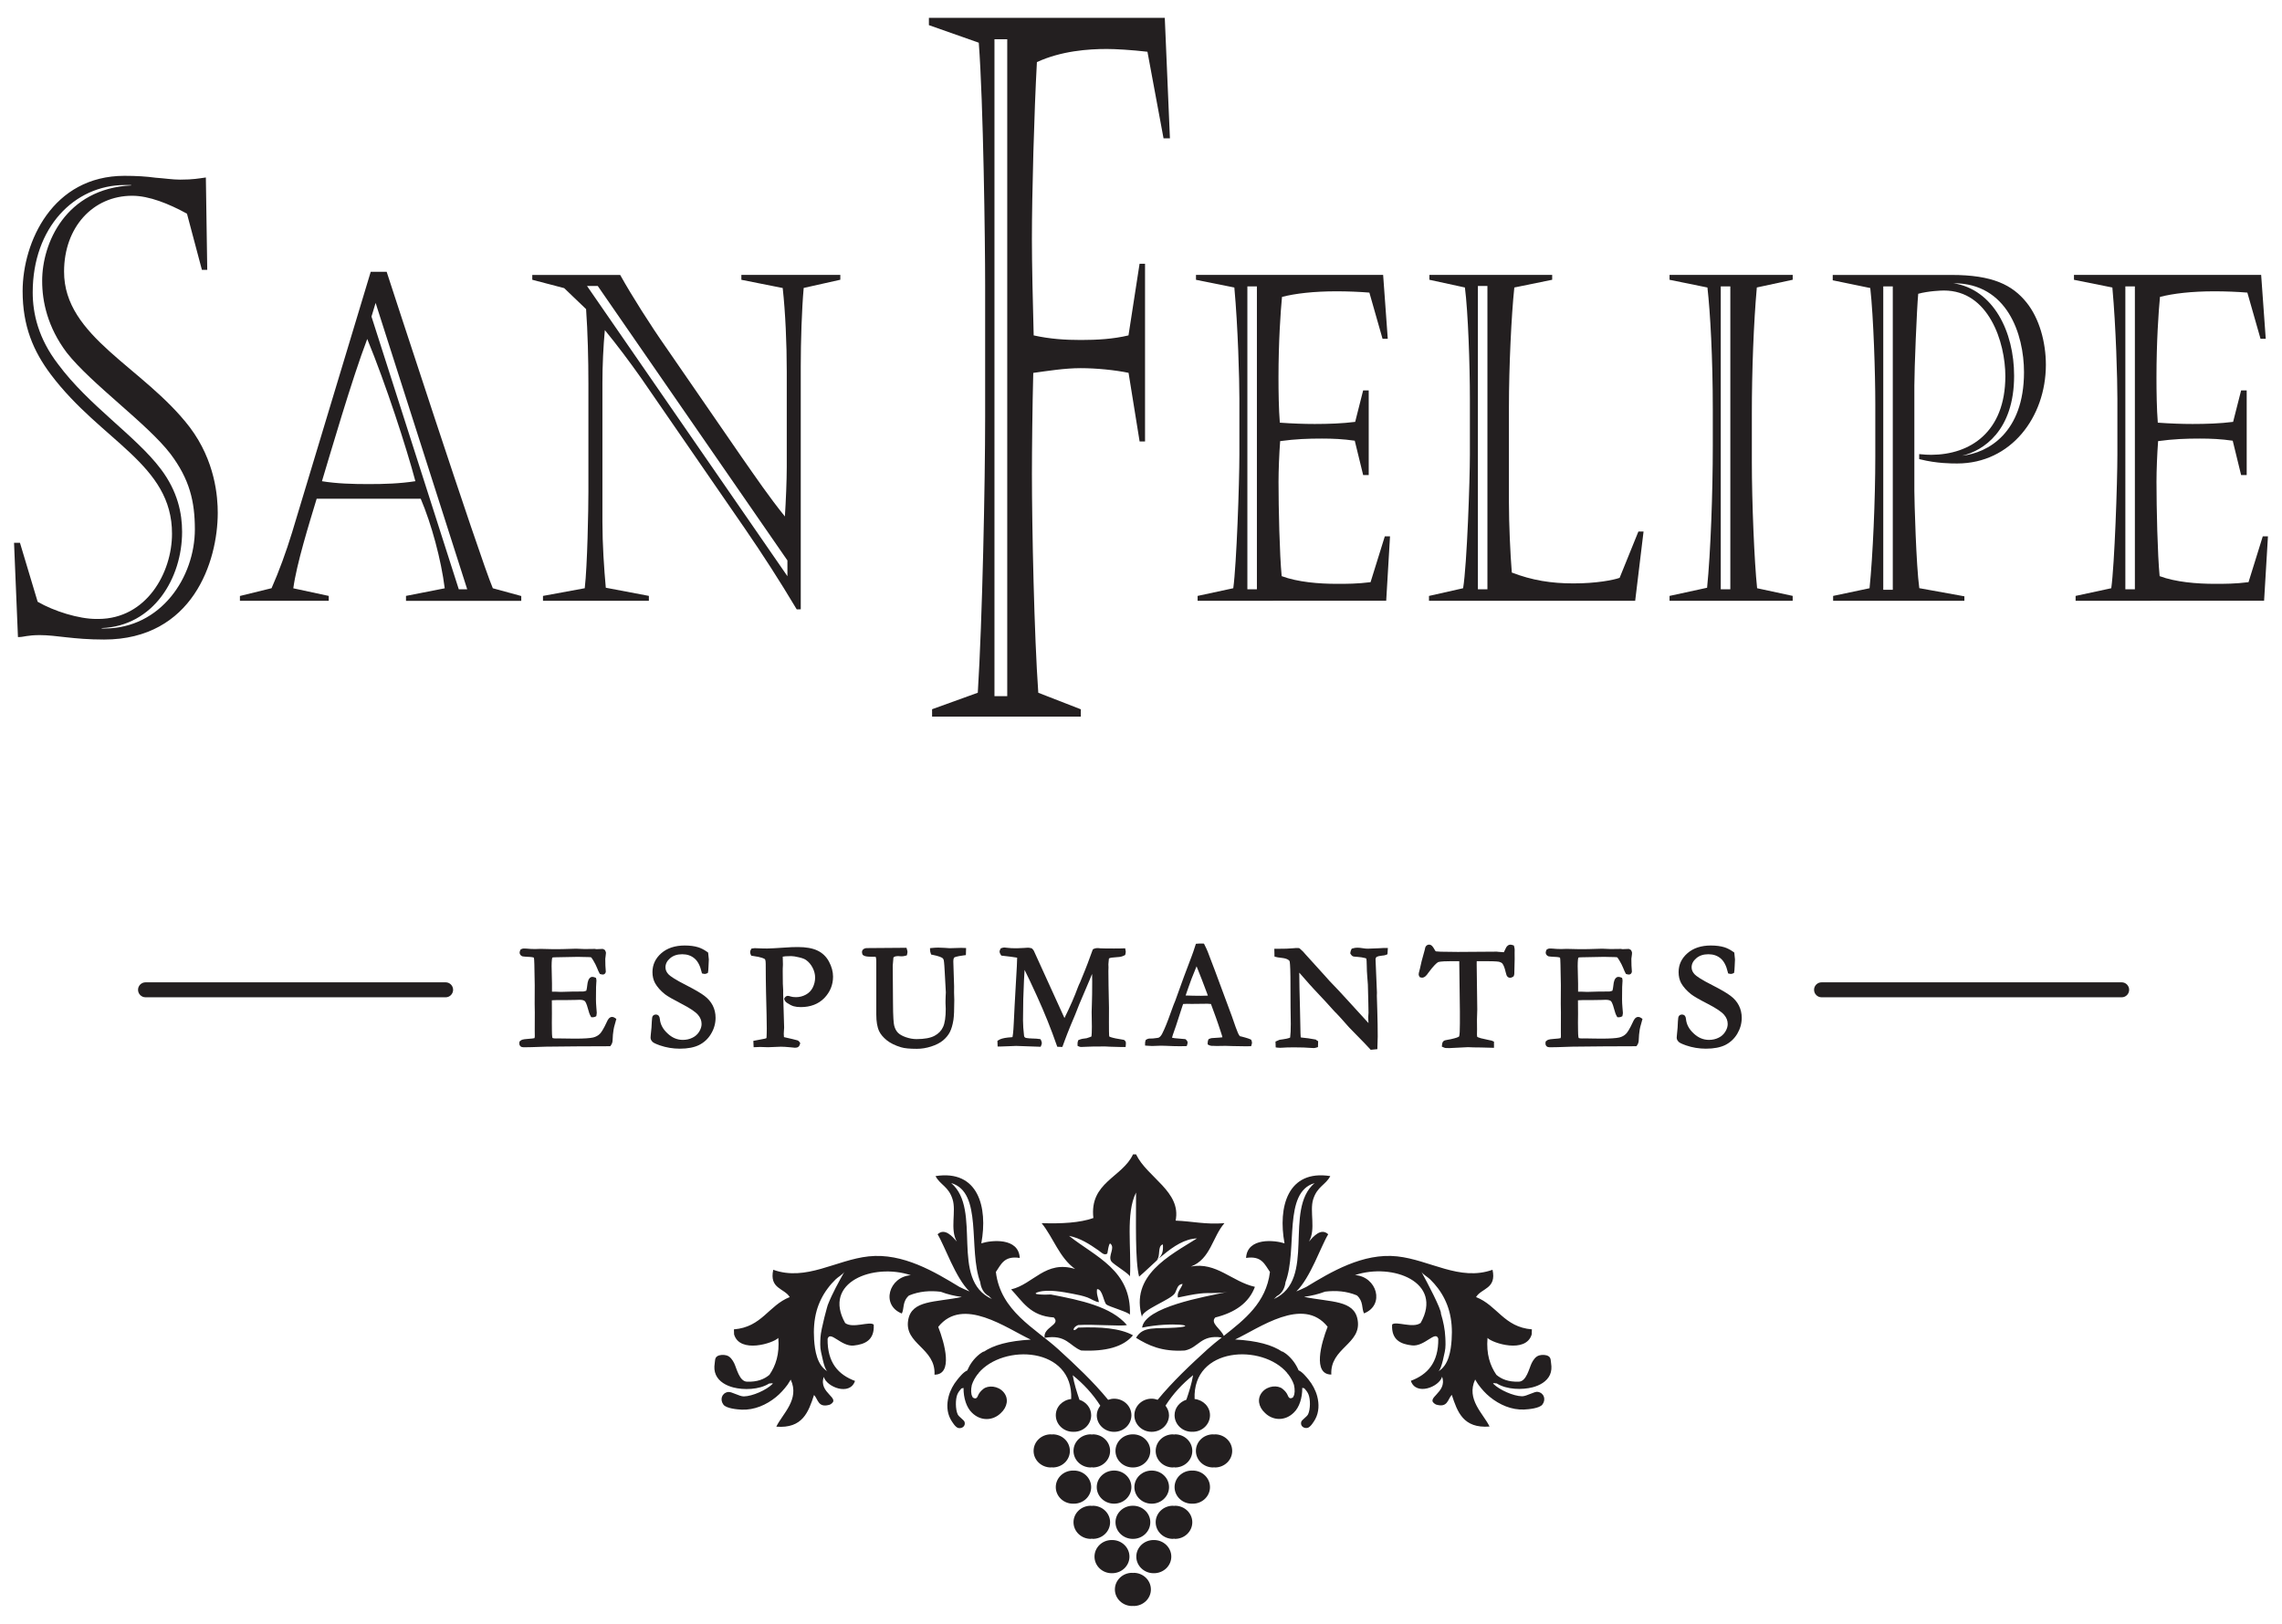 <?xml version="1.0" encoding="utf-8"?>
<!-- Generator: Adobe Illustrator 16.0.0, SVG Export Plug-In . SVG Version: 6.00 Build 0)  -->
<!DOCTYPE svg PUBLIC "-//W3C//DTD SVG 1.1//EN" "http://www.w3.org/Graphics/SVG/1.1/DTD/svg11.dtd">
<svg version="1.1" id="Layer_1" xmlns="http://www.w3.org/2000/svg" xmlns:xlink="http://www.w3.org/1999/xlink" x="0px" y="0px"
	 width="104px" height="74px" viewBox="0 0 104 74" enable-background="new 0 0 104 74" xml:space="preserve">
<g>
	<g>
		<g>
			<path fill="#231F20" d="M6.634,45.447c-0.19,0-0.343-0.154-0.343-0.342l0,0c0-0.186,0.152-0.34,0.343-0.34l0,0h13.678
				c0.186,0,0.338,0.154,0.338,0.34l0,0c0,0.188-0.152,0.342-0.338,0.342l0,0H6.634L6.634,45.447z"/>
		</g>
		<g>
			<path fill="#231F20" d="M83.016,45.447c-0.188,0-0.342-0.154-0.342-0.342l0,0c0-0.186,0.154-0.34,0.342-0.34l0,0h13.68
				c0.186,0,0.338,0.154,0.338,0.34l0,0c0,0.188-0.152,0.342-0.338,0.342l0,0H83.016L83.016,45.447z"/>
		</g>
	</g>
	<g>
		<g>
			<path fill="#231F20" d="M4.741,29.144c-1.414,0-2.161-0.202-2.927-0.202l0,0c-0.557,0-0.734,0.086-0.933,0.088l0,0H0.818
				L0.64,24.736h0.068h0.202l0.806,2.686c0.743,0.432,1.879,0.785,2.675,0.784l0,0c0.028,0,0.059,0,0.09,0l0,0
				c2.203-0.006,3.358-2.116,3.358-3.88l0,0c0.011-3.171-3.216-4.207-5.514-7.25l0,0c-0.808-1.072-1.294-2.216-1.294-3.812l0,0
				c0.005-2.238,1.362-5.249,4.641-5.252l0,0c0.544,0,1.004,0.029,1.415,0.086l0,0C7.501,8.127,7.87,8.186,8.211,8.186l0,0
				c0.601,0,0.875-0.059,1.099-0.088l0,0l0.072-0.01l0.063,4.209H9.38H9.202L8.521,9.737C7.688,9.281,6.794,8.921,6.022,8.921l0,0
				C4.236,8.923,2.923,10.353,2.92,12.37l0,0c-0.012,2.992,3.626,4.352,5.732,7.104l0,0c1.162,1.544,1.272,3.174,1.272,3.9l0,0
				c-0.002,1.105-0.285,2.543-1.075,3.71l0,0c-0.79,1.167-2.092,2.06-4.105,2.06l0,0C4.745,29.144,4.742,29.144,4.741,29.144
				L4.741,29.144z M5.695,8.431c-2.321,0.001-4.202,1.95-4.204,4.89l0,0c0,0.969,0.256,2.104,1.155,3.273l0,0
				c1.399,1.89,3.545,3.271,4.683,4.78l0,0c0.771,1.021,0.97,2.018,0.97,2.862l0,0C8.3,26.345,7,28.526,4.634,28.623l0,0v0.017
				c0.04,0,0.078,0.002,0.12,0.002l0,0c2.594-0.005,4.126-2.351,4.127-4.519l0,0c-0.001-1.26-0.233-2.275-1.115-3.444l0,0
				c-1.051-1.37-3.609-3.187-4.724-4.609l0,0c-0.878-1.165-1.121-2.334-1.12-3.267l0,0c-0.004-1.711,1.063-4.204,4.055-4.354l0,0
				V8.431H5.695"/>
		</g>
		<g>
			<path fill="#231F20" d="M18.503,27.378v-0.065v-0.158l1.765-0.346c-0.163-1.308-0.606-2.937-1.094-4.082l0,0h-4.742
				c-0.344,1.137-0.915,2.969-1.065,4.082l0,0l1.615,0.347v0.054v0.169h-4.048v-0.065v-0.155l1.442-0.354
				c0.327-0.735,0.667-1.664,0.934-2.537l0,0l3.585-11.881h0.727c0,0,4.257,13.073,4.838,14.42l0,0l1.296,0.354v0.051v0.169H18.503
				L18.503,27.378z M20.909,26.855h0.384l-4.175-13.052l-0.188,0.624L20.909,26.855L20.909,26.855z M16.799,22.06
				c0.703,0,1.417-0.02,2.132-0.132l0,0c-0.411-1.541-1.34-4.406-2.194-6.481l0,0c-0.692,1.804-1.717,5.336-2.064,6.482l0,0
				C15.356,22.041,16.085,22.06,16.799,22.06L16.799,22.06z"/>
		</g>
		<g>
			<path fill="#231F20" d="M36.428,27.769h-0.117l-0.02-0.031c-0.772-1.294-1.531-2.467-2.337-3.641l0,0l-4.725-6.854
				c-0.531-0.753-1.124-1.545-1.664-2.2l0,0c-0.069,0.745-0.11,1.604-0.11,2.39l0,0v6.359c0,1.007,0.074,2.115,0.154,2.991l0,0
				l1.963,0.372v0.054v0.17h-4.826v-0.065v-0.158l1.903-0.35c0.121-1.036,0.167-3.605,0.167-4.392l0,0v-4.921
				c0-1.12-0.031-2.365-0.106-3.407l0,0l-0.998-0.956l-1.405-0.368l0,0l-0.049-0.013v-0.052v-0.168h4.007l0.019,0.035
				c0.502,0.902,1.374,2.278,2.083,3.286l0,0l3.461,5.021c0.634,0.905,1.221,1.77,1.943,2.665l0,0
				c0.045-0.706,0.085-1.649,0.085-2.254l0,0v-4.344c0-1.276-0.061-2.693-0.185-3.813l0,0l-1.884-0.374v-0.055v-0.168h4.51v0.066
				v0.154l-1.669,0.374c-0.089,0.982-0.134,2.454-0.134,3.566l0,0v11.079H36.428L36.428,27.769z M35.886,26.258v-0.718
				l-8.644-12.508h-0.489L35.886,26.258L35.886,26.258z"/>
		</g>
		<g>
			<path fill="#231F20" d="M42.479,32.656v-0.066v-0.27l2.083-0.752c0.209-3.294,0.335-9.592,0.335-12.55l0,0v-6.031
				c0-1.985-0.082-8.314-0.29-11.041l0,0l-2.273-0.8V1.1V0.88V0.814h10.75l0.234,5.489H53.25h-0.223l-0.733-3.945
				c-0.734-0.084-1.445-0.126-1.852-0.126l0,0c-0.846,0-2.076,0.087-3.186,0.598l0,0c-0.125,2.265-0.228,6.001-0.228,8.072l0,0
				c0,1.051,0.04,2.925,0.081,4.382l0,0c0.749,0.166,1.441,0.209,2.155,0.209l0,0c0.74,0,1.473-0.043,2.166-0.209l0,0l0.505-3.265
				h0.058h0.191v8.098H52.12h-0.183l-0.504-3.127c-0.619-0.128-1.473-0.213-2.185-0.213l0,0c-0.728,0-1.497,0.126-2.158,0.216l0,0
				c-0.04,1.502-0.061,3.547-0.061,4.598l0,0c0,2.424,0.103,7.353,0.29,9.978l0,0l1.938,0.754v0.334H42.479L42.479,32.656z
				 M45.322,31.725h0.582V1.788h-0.582V31.725L45.322,31.725z"/>
		</g>
		<g>
			<path fill="#231F20" d="M54.58,27.378v-0.065v-0.157l1.625-0.35c0.15-1.082,0.279-4.808,0.279-6.102l0,0v-2.532
				c0-0.873-0.064-3.268-0.23-5.07l0,0l-1.748-0.351v-0.055v-0.102v-0.066h8.529l0.211,2.91h-0.07h-0.168l-0.6-2.104
				c-0.453-0.037-1-0.059-1.496-0.059l0,0c-1.035,0-1.883,0.099-2.486,0.255l0,0c-0.066,0.674-0.16,2.066-0.16,3.673l0,0
				c0,0.658,0.012,1.452,0.061,2.058l0,0c0.559,0.04,1.088,0.06,1.588,0.06l0,0c0.615,0,1.26-0.021,1.846-0.096l0,0l0.363-1.434
				h0.053h0.201v3.859h-0.064h-0.189l-0.383-1.567c-0.543-0.077-0.994-0.097-1.496-0.097l0,0c-0.631,0-1.199,0.02-1.904,0.116l0,0
				c-0.045,0.588-0.074,1.338-0.074,1.855l0,0c0,1.197,0.047,3.297,0.143,4.298l0,0c0.73,0.271,1.689,0.352,2.537,0.351l0,0
				c0.438,0,0.906,0,1.514-0.076l0,0l0.65-2.089h0.049h0.188l-0.174,2.936H54.58L54.58,27.378z M56.848,26.855h0.434V13.052h-0.434
				V26.855L56.848,26.855z"/>
		</g>
		<g>
			<path fill="#231F20" d="M94.594,27.378v-0.065v-0.157l1.625-0.35c0.15-1.082,0.279-4.808,0.279-6.102l0,0v-2.532
				c0-0.873-0.064-3.268-0.229-5.07l0,0l-1.75-0.351v-0.055v-0.102v-0.066h8.531l0.209,2.91h-0.07h-0.168l-0.6-2.104
				c-0.453-0.037-1.002-0.059-1.498-0.059l0,0c-1.033,0-1.881,0.099-2.484,0.255l0,0c-0.066,0.674-0.16,2.066-0.16,3.673l0,0
				c0,0.658,0.012,1.452,0.061,2.058l0,0c0.559,0.04,1.09,0.06,1.586,0.06l0,0c0.617,0,1.262-0.021,1.846-0.096l0,0l0.365-1.434
				h0.051h0.203v3.859h-0.066h-0.188l-0.383-1.567c-0.541-0.077-0.996-0.097-1.494-0.097l0,0c-0.633,0-1.199,0.02-1.906,0.116l0,0
				c-0.045,0.588-0.074,1.338-0.074,1.855l0,0c0,1.197,0.047,3.297,0.143,4.298l0,0c0.73,0.271,1.689,0.352,2.537,0.351l0,0
				c0.438,0,0.906,0,1.514-0.076l0,0l0.65-2.089h0.047h0.189l-0.176,2.936H94.594L94.594,27.378z M96.861,26.855h0.434V13.052
				h-0.434V26.855L96.861,26.855z"/>
		</g>
		<g>
			<path fill="#231F20" d="M65.125,27.378v-0.065v-0.156l1.555-0.351c0.178-1.082,0.309-4.949,0.309-6.082l0,0v-2.531
				c0-1.581-0.082-3.966-0.227-5.092l0,0l-1.619-0.352v-0.053v-0.168h5.596v0.066v0.155l-1.725,0.352
				c-0.133,1.244-0.246,3.595-0.246,5.461l0,0v4.323c0,0.989,0.062,2.361,0.131,3.206l0,0c0.926,0.357,1.805,0.495,2.801,0.495l0,0
				c1.037,0.003,1.838-0.153,2.113-0.254l0,0l0.838-2.068l0.018-0.041h0.045h0.189l-0.381,3.154H65.125L65.125,27.378z
				 M67.354,26.855h0.434V13.033h-0.434V26.855L67.354,26.855z"/>
		</g>
		<g>
			<path fill="#231F20" d="M76.088,27.378v-0.065v-0.157l1.711-0.372c0.162-1.605,0.26-4.352,0.26-6.449l0,0v-1.687
				c0-2.335-0.115-4.407-0.244-5.546l0,0l-1.727-0.352v-0.054v-0.168h5.613v0.066v0.154l-1.635,0.352
				c-0.145,1.6-0.227,3.818-0.227,5.729l0,0v2.225c0,1.825,0.113,4.557,0.24,5.752l0,0l1.621,0.349v0.053v0.104v0.065H76.088
				L76.088,27.378z M78.422,26.855h0.436V13.052h-0.436V26.855L78.422,26.855z"/>
		</g>
		<g>
			<path fill="#231F20" d="M88.928,12.529c1.891-0.001,2.789,0.46,3.432,1.259l0,0c0.578,0.718,0.879,1.799,0.879,2.841l0,0
				c-0.004,2.375-1.586,4.492-4.043,4.492l0,0c-0.252,0-0.928,0.001-1.68-0.188l0,0l-0.051-0.013v-0.051v-0.176l0.072,0.007
				c0.162,0.018,0.322,0.026,0.48,0.026l0,0c1.764-0.007,3.371-1.027,3.375-3.581l0,0c0-0.772-0.189-1.758-0.637-2.54l0,0
				c-0.447-0.785-1.139-1.364-2.16-1.366l0,0c-0.111,0-0.695,0.019-1.174,0.148l0,0c-0.064,0.676-0.176,3.429-0.176,4.188l0,0v4.797
				c0,0.421,0.082,3.407,0.225,4.431l0,0l2.055,0.371v0.056v0.148h-5.982l0,0v-0.065v-0.157l1.66-0.35
				c0.15-1.467,0.262-4.025,0.262-5.998l0,0v-2.407c0-1.341-0.08-3.949-0.229-5.275l0,0l-1.711-0.353v-0.055v-0.189H88.928
				 M87.115,22.373L87.115,22.373 M91.791,17.125c0.002,2.498-1.406,3.419-2.369,3.642l0,0c1.174-0.127,2.818-1.043,2.82-3.806l0,0
				c-0.002-1.741-0.771-4.048-3.199-4.053l0,0h-0.016C90.848,13.189,91.793,15.115,91.791,17.125L91.791,17.125z M85.828,26.875
				h0.434V13.052h-0.434V26.875L85.828,26.875z"/>
		</g>
	</g>
	<g>
		<g>
			<path fill="#231F20" d="M23.782,47.518c0.021-0.02,0.04-0.031,0.057-0.035c0.038-0.012,0.103-0.02,0.194-0.027
				c0.217-0.014,0.352-0.031,0.402-0.061c0.031-0.043,0.048-0.105,0.048-0.186l-0.004-0.232l0.004-0.846l-0.006-0.398l0.002-0.836
				l-0.017-0.949c-0.002-0.227-0.017-0.355-0.044-0.383c-0.039-0.043-0.159-0.066-0.358-0.074c-0.086-0.002-0.16-0.008-0.226-0.02
				c-0.029-0.016-0.044-0.035-0.044-0.061c0-0.018,0.007-0.037,0.017-0.062c0.021-0.012,0.038-0.016,0.055-0.016
				c0.031,0,0.069,0,0.114,0.004c0.132,0.012,0.269,0.02,0.409,0.02l0.248-0.008l0.591,0.014c0.296,0,0.527-0.004,0.692-0.01
				s0.277-0.01,0.336-0.01c0.05,0,0.179,0.004,0.381,0.014l0.478-0.004l0.057,0.01l0.279-0.01l0.033,0.016
				c0.011,0.02,0.02,0.037,0.023,0.057c0,0.031-0.004,0.078-0.015,0.143s-0.016,0.105-0.016,0.121c0,0.23,0.009,0.426,0.024,0.584
				c-0.003,0.014-0.009,0.023-0.021,0.027c-0.023,0-0.046-0.004-0.065-0.01c-0.025-0.043-0.059-0.117-0.101-0.223
				c-0.04-0.107-0.103-0.23-0.186-0.369c-0.056-0.094-0.1-0.148-0.131-0.166s-0.096-0.027-0.194-0.027
				c-0.021,0-0.123-0.002-0.307-0.006c-0.049-0.002-0.098-0.004-0.144-0.004l-0.957,0.02h-0.084c-0.124,0-0.197,0.016-0.222,0.047
				c-0.039,0.053-0.058,0.209-0.058,0.469c0,0.027,0.006,0.293,0.017,0.797v0.463c0.025,0.006,0.052,0.01,0.08,0.01h0.058
				c0.037,0,0.094,0.002,0.169,0.004c0.114,0.004,0.194,0.006,0.233,0.006c0.027,0,0.05-0.002,0.071-0.004
				c0.242-0.008,0.553-0.014,0.934-0.014c0.117-0.02,0.188-0.041,0.207-0.068c0.034-0.041,0.059-0.145,0.075-0.312
				c0.018-0.168,0.055-0.264,0.112-0.285c0.029,0,0.057,0.006,0.082,0.016c0.004,0.018,0.006,0.035,0.006,0.051
				c0,0.014-0.002,0.039-0.006,0.076c-0.011,0.082-0.017,0.338-0.017,0.77c0,0.115,0.006,0.244,0.019,0.387s0.019,0.219,0.019,0.229
				c0,0.021-0.004,0.047-0.011,0.08c-0.019,0.01-0.033,0.014-0.044,0.014h-0.022c-0.037-0.061-0.071-0.158-0.105-0.289
				c-0.059-0.223-0.12-0.363-0.183-0.42c-0.063-0.057-0.167-0.086-0.311-0.086c-0.031,0-0.089,0.002-0.171,0.006
				c-0.083,0.002-0.207,0.004-0.369,0.004h-0.219c-0.312,0-0.514,0.008-0.611,0.02l-0.002,0.111l0.002,0.613l-0.002,0.385
				l0.002,0.377c0.003,0.227,0.018,0.357,0.045,0.393c0.038,0.049,0.12,0.074,0.248,0.074l0.205-0.004
				c0.018,0,0.087,0.002,0.209,0.004c0.123,0.004,0.273,0.006,0.452,0.006c0.432,0,0.72-0.02,0.861-0.055
				c0.145-0.037,0.262-0.102,0.354-0.195c0.095-0.094,0.211-0.295,0.351-0.604c0.043-0.092,0.086-0.137,0.129-0.137
				c0.02,0,0.042,0.008,0.067,0.025c-0.066,0.221-0.103,0.365-0.111,0.434c-0.024,0.154-0.039,0.312-0.044,0.475
				c0,0.072-0.018,0.135-0.055,0.182h-0.072l-0.943,0.012l-0.423-0.004l-1.008,0.014h-0.41c-0.052,0-0.099,0-0.144,0.004
				c-0.402,0.018-0.699,0.025-0.889,0.025c-0.034,0-0.059-0.006-0.068-0.016c-0.013-0.012-0.019-0.027-0.019-0.049L23.782,47.518z"
				/>
			<path fill="#231F20" d="M23.866,47.725c-0.062,0-0.108-0.014-0.143-0.043c-0.035-0.031-0.056-0.078-0.056-0.131l0.009-0.088
				l0.033-0.027c0.035-0.031,0.066-0.051,0.101-0.059c0.043-0.014,0.112-0.023,0.216-0.031c0.203-0.012,0.295-0.029,0.332-0.037
				c0.01-0.025,0.015-0.061,0.015-0.1l-0.003-0.23l0.003-0.848l-0.006-0.396l0.003-0.84l-0.017-0.945
				c-0.003-0.205-0.015-0.283-0.022-0.312c-0.022-0.01-0.091-0.029-0.273-0.035c-0.089-0.004-0.17-0.01-0.241-0.021l-0.033-0.012
				c-0.063-0.035-0.102-0.092-0.102-0.158c0-0.033,0.01-0.068,0.027-0.107l0.015-0.033l0.032-0.018
				c0.071-0.039,0.129-0.031,0.226-0.027c0.133,0.014,0.267,0.021,0.404,0.021l0.246-0.008l0.597,0.014
				c0.29,0,0.52-0.004,0.684-0.012c0.167-0.006,0.28-0.01,0.341-0.01c0.052,0,0.18,0.006,0.388,0.016l0.47-0.006l0.064,0.012
				l0.296-0.012l0.088,0.043l0.017,0.025c0.017,0.029,0.029,0.059,0.036,0.092l0.003,0.023c0,0.035-0.006,0.09-0.017,0.16
				c-0.008,0.055-0.014,0.088-0.014,0.104c0,0.225,0.008,0.418,0.023,0.574l0.001,0.014l-0.002,0.014
				c-0.009,0.051-0.04,0.092-0.086,0.111l-0.043,0.008c-0.035,0-0.069-0.006-0.101-0.016l-0.039-0.012l-0.021-0.037
				c-0.028-0.047-0.062-0.125-0.107-0.238c-0.04-0.1-0.099-0.219-0.179-0.352c-0.062-0.105-0.09-0.127-0.093-0.129l0,0
				c0,0-0.033-0.012-0.138-0.012c-0.021,0-0.124-0.002-0.309-0.006c-0.05-0.002-0.097-0.004-0.142-0.004l-1.041,0.02
				c-0.081,0-0.121,0.008-0.138,0.014c-0.01,0.029-0.031,0.125-0.031,0.393c0,0.027,0.004,0.291,0.017,0.795v0.365h0.027
				c0.04,0,0.096,0,0.171,0.002c0.18,0.008,0.244,0.012,0.29,0.006c0.252-0.01,0.567-0.016,0.946-0.016
				c0.1-0.018,0.128-0.035,0.131-0.037c-0.007,0,0.022-0.039,0.043-0.246c0.015-0.148,0.05-0.326,0.184-0.377l0.037-0.006
				c0.044,0,0.088,0.008,0.125,0.025l0.05,0.021l0.014,0.051c0.006,0.027,0.009,0.053,0.009,0.078c0,0.018-0.001,0.049-0.007,0.09
				c-0.008,0.053-0.016,0.227-0.016,0.756c0,0.113,0.007,0.24,0.018,0.377c0.013,0.148,0.019,0.229,0.019,0.238
				c0,0.027-0.004,0.061-0.012,0.102l-0.011,0.055l-0.049,0.023c-0.034,0.016-0.064,0.023-0.092,0.023h-0.087l-0.031-0.055
				c-0.042-0.07-0.079-0.174-0.115-0.316c-0.07-0.273-0.129-0.348-0.15-0.365c-0.03-0.027-0.094-0.059-0.237-0.059
				c-0.03,0-0.086,0.002-0.166,0.006c-0.084,0.002-0.209,0.006-0.374,0.006h-0.219c-0.226,0-0.395,0.002-0.504,0.01v0.014
				l0.003,0.607l-0.003,0.389l0.003,0.373c0.002,0.268,0.022,0.328,0.027,0.336l0,0c0.001,0,0.044,0.021,0.155,0.021l0.203-0.002
				c0.026,0.006,0.09,0.002,0.214,0.004c0.122,0.004,0.271,0.006,0.449,0.006c0.421,0,0.702-0.02,0.835-0.053
				c0.123-0.031,0.225-0.088,0.303-0.166c0.058-0.057,0.162-0.203,0.33-0.57c0.022-0.051,0.094-0.201,0.228-0.201
				c0.042,0,0.086,0.016,0.13,0.047l0.063,0.045l-0.021,0.074c-0.078,0.266-0.102,0.373-0.106,0.416
				c-0.025,0.152-0.04,0.307-0.043,0.465c0,0.094-0.026,0.176-0.076,0.244l-0.032,0.045l-1.496,0.006l-1.417,0.014
				c-0.049,0-0.095,0-0.138,0.004C24.348,47.717,24.055,47.725,23.866,47.725z M24.466,43.463c0.013,0.008,0.023,0.016,0.031,0.025
				c0.04,0.041,0.071,0.104,0.074,0.457l0.018,0.947l-0.004,0.84l0.006,0.396l-0.002,0.848l0.002,0.23
				c0,0.105-0.021,0.189-0.066,0.252l-0.032,0.029c0.08-0.002,0.166-0.006,0.258-0.01c0.045-0.002,0.095-0.002,0.147-0.002h0.153
				c-0.02-0.016-0.036-0.031-0.051-0.051c-0.033-0.041-0.064-0.111-0.066-0.459l-0.005-0.375l0.005-0.389l-0.005-0.611l0.007-0.205
				l0.031-0.006l-0.031-0.008v-0.547c-0.011-0.504-0.017-0.77-0.017-0.797c0-0.375,0.039-0.479,0.078-0.533
				c0.009-0.01,0.02-0.02,0.03-0.029l-0.396-0.01L24.466,43.463z M27.746,46.887c-0.094,0.182-0.178,0.307-0.249,0.379
				c-0.086,0.086-0.189,0.152-0.311,0.195l0.503-0.006c0.006-0.021,0.011-0.045,0.011-0.072c0.004-0.17,0.019-0.334,0.045-0.492
				C27.746,46.889,27.746,46.889,27.746,46.887z M26.685,45.387c0.042,0.018,0.08,0.039,0.111,0.066
				c0.054,0.049,0.103,0.131,0.148,0.256c-0.003-0.059-0.005-0.117-0.005-0.172c0-0.141,0.001-0.266,0.002-0.369
				c-0.019,0.066-0.039,0.102-0.059,0.125C26.853,45.334,26.793,45.361,26.685,45.387z M27.083,43.459
				c0.04,0.035,0.082,0.092,0.137,0.182c0.058,0.098,0.108,0.189,0.146,0.273c-0.001-0.072-0.002-0.148-0.002-0.227
				c0-0.018,0.005-0.064,0.017-0.137c0.006-0.035,0.009-0.064,0.012-0.088l-0.231,0.008l-0.068-0.012H27.083z"/>
		</g>
		<g>
			<path fill="#231F20" d="M32.167,43.467c0.019,0.146,0.027,0.23,0.027,0.254l-0.013,0.295c-0.005,0.127-0.011,0.207-0.018,0.244
				c-0.021,0.008-0.036,0.012-0.05,0.012l-0.031-0.006c-0.07-0.311-0.191-0.537-0.364-0.678c-0.171-0.143-0.38-0.213-0.625-0.213
				c-0.256,0-0.465,0.07-0.627,0.213c-0.165,0.141-0.246,0.307-0.246,0.494c0,0.145,0.058,0.277,0.171,0.396
				c0.114,0.119,0.406,0.299,0.876,0.535c0.357,0.184,0.615,0.334,0.77,0.451c0.154,0.115,0.271,0.252,0.349,0.404
				s0.117,0.324,0.117,0.512c0,0.238-0.062,0.461-0.187,0.668c-0.124,0.209-0.291,0.367-0.501,0.471
				c-0.21,0.105-0.489,0.158-0.836,0.158c-0.302,0-0.592-0.047-0.869-0.143c-0.165-0.057-0.263-0.104-0.3-0.139
				c-0.034-0.035-0.053-0.072-0.053-0.113c0-0.025,0.002-0.057,0.007-0.094c0.031-0.262,0.048-0.477,0.049-0.645
				c0.006-0.104,0.014-0.164,0.025-0.182c0.009-0.016,0.025-0.023,0.05-0.023c0.02,0,0.036,0.006,0.048,0.021
				c0.013,0.014,0.021,0.041,0.025,0.08c0.025,0.273,0.152,0.518,0.383,0.732c0.229,0.215,0.487,0.322,0.774,0.322
				c0.178,0,0.341-0.037,0.49-0.109c0.148-0.074,0.266-0.18,0.349-0.318s0.125-0.273,0.125-0.404c0-0.178-0.062-0.344-0.19-0.49
				c-0.129-0.148-0.384-0.322-0.769-0.521s-0.637-0.342-0.752-0.434c-0.188-0.148-0.329-0.305-0.423-0.473
				c-0.069-0.127-0.104-0.277-0.104-0.447c0-0.309,0.122-0.57,0.369-0.783s0.576-0.32,0.99-0.32c0.229,0,0.426,0.025,0.591,0.076
				C31.917,43.311,32.041,43.377,32.167,43.467z"/>
			<path fill="#231F20" d="M30.98,47.789c-0.312,0-0.617-0.051-0.905-0.15c-0.238-0.084-0.307-0.131-0.341-0.166
				c-0.07-0.068-0.085-0.141-0.085-0.189c0-0.029,0.001-0.062,0.007-0.107c0.03-0.254,0.047-0.467,0.05-0.633
				c0.007-0.156,0.02-0.207,0.04-0.238c0.05-0.084,0.202-0.102,0.275-0.016c0.027,0.033,0.044,0.078,0.05,0.141
				c0.024,0.25,0.138,0.465,0.351,0.662c0.208,0.197,0.438,0.295,0.698,0.295c0.16,0,0.308-0.033,0.44-0.1
				c0.132-0.064,0.23-0.154,0.305-0.275c0.073-0.119,0.109-0.236,0.109-0.348c0-0.154-0.053-0.291-0.164-0.42
				c-0.118-0.137-0.365-0.303-0.736-0.494c-0.394-0.203-0.646-0.348-0.77-0.443c-0.198-0.158-0.35-0.328-0.45-0.506
				c-0.079-0.145-0.119-0.314-0.119-0.502c0-0.34,0.138-0.631,0.407-0.865c0.266-0.23,0.623-0.348,1.062-0.348
				c0.238,0,0.447,0.027,0.622,0.082c0.134,0.043,0.269,0.113,0.405,0.211l0.039,0.027l0.007,0.049
				c0.022,0.199,0.027,0.244,0.027,0.266l-0.014,0.301c-0.007,0.176-0.014,0.232-0.019,0.258l-0.012,0.057l-0.053,0.023
				c-0.034,0.016-0.065,0.021-0.094,0.021l-0.054-0.008l-0.067-0.016l-0.017-0.066c-0.066-0.285-0.175-0.494-0.327-0.619
				c-0.152-0.127-0.334-0.188-0.556-0.188c-0.23,0-0.412,0.061-0.556,0.186c-0.14,0.121-0.207,0.256-0.207,0.412
				c0,0.117,0.046,0.221,0.14,0.32c0.073,0.076,0.278,0.227,0.847,0.514c0.367,0.189,0.624,0.34,0.785,0.461
				c0.166,0.125,0.296,0.275,0.381,0.441c0.086,0.168,0.13,0.357,0.13,0.562c0,0.256-0.068,0.5-0.203,0.725
				c-0.133,0.227-0.316,0.398-0.546,0.514C31.639,47.732,31.342,47.789,30.98,47.789z M29.917,46.74
				c-0.007,0.133-0.021,0.289-0.043,0.463c-0.003,0.031-0.006,0.059-0.006,0.08c0,0.012,0.012,0.025,0.021,0.035
				c0.005,0.004,0.044,0.039,0.259,0.113c0.209,0.072,0.428,0.117,0.655,0.131c-0.193-0.053-0.371-0.156-0.533-0.309
				C30.102,47.098,29.986,46.926,29.917,46.74z M30.337,43.557c-0.017,0.014-0.033,0.027-0.051,0.041
				c-0.223,0.195-0.332,0.424-0.332,0.701c0,0.15,0.031,0.285,0.091,0.396c0.086,0.15,0.22,0.299,0.395,0.438
				c0.11,0.086,0.357,0.229,0.734,0.424c0.401,0.205,0.663,0.385,0.802,0.545c0.145,0.168,0.218,0.357,0.218,0.562
				c0,0.152-0.048,0.307-0.142,0.461c-0.073,0.121-0.169,0.221-0.284,0.297c0.188-0.096,0.343-0.24,0.455-0.428
				c0.113-0.191,0.17-0.396,0.17-0.613c0-0.17-0.034-0.326-0.105-0.463c-0.068-0.137-0.176-0.26-0.316-0.365
				c-0.149-0.113-0.401-0.262-0.753-0.439c-0.484-0.246-0.781-0.43-0.905-0.561c-0.134-0.139-0.202-0.299-0.202-0.471
				C30.111,43.885,30.188,43.707,30.337,43.557z M31.446,43.316c0.127,0.039,0.241,0.102,0.344,0.186
				c0.117,0.098,0.214,0.229,0.288,0.393l0.008-0.18c0-0.016-0.008-0.078-0.02-0.186c-0.105-0.068-0.208-0.121-0.306-0.154
				C31.668,43.348,31.562,43.328,31.446,43.316z"/>
		</g>
		<g>
			<path fill="#231F20" d="M34.315,43.328c0.04-0.006,0.066-0.01,0.077-0.01c0.075,0,0.2,0.004,0.376,0.014
				c0.092,0.002,0.154,0.004,0.188,0.004c0.05,0,0.154-0.006,0.312-0.014l0.571-0.035c0.148-0.012,0.324-0.02,0.523-0.02
				c0.352,0,0.631,0.051,0.839,0.148c0.209,0.098,0.369,0.252,0.482,0.463c0.112,0.211,0.169,0.42,0.169,0.627
				c0,0.348-0.123,0.648-0.369,0.9s-0.578,0.377-0.993,0.377c-0.117,0-0.215-0.01-0.293-0.033s-0.167-0.068-0.269-0.135
				c-0.042-0.029-0.068-0.059-0.077-0.09c0.009-0.016,0.021-0.027,0.037-0.035c0.031,0,0.063,0.008,0.097,0.021
				c0.076,0.025,0.173,0.039,0.29,0.039c0.176,0,0.344-0.041,0.501-0.129c0.158-0.086,0.277-0.209,0.357-0.367
				c0.08-0.16,0.122-0.328,0.122-0.506c0-0.172-0.044-0.34-0.127-0.502c-0.086-0.162-0.198-0.293-0.336-0.391
				c-0.078-0.055-0.198-0.102-0.361-0.139c-0.16-0.037-0.288-0.057-0.377-0.057c-0.275,0-0.44,0.02-0.492,0.061l-0.003,0.045
				l0.01,0.377l-0.003,0.066c-0.004,0.059-0.007,0.15-0.007,0.275c0,0.451,0.007,0.732,0.021,0.844v0.184l0.044,1.52
				c0,0.021-0.004,0.062-0.009,0.123c-0.005,0.059-0.009,0.111-0.009,0.156c0,0.105,0.009,0.186,0.026,0.242
				c0.055,0.016,0.211,0.051,0.471,0.109c0.122,0.029,0.187,0.045,0.199,0.049c0.017,0.008,0.032,0.021,0.046,0.043
				c-0.009,0.035-0.021,0.057-0.036,0.066c-0.014,0.01-0.043,0.014-0.085,0.014c-0.027,0-0.09-0.006-0.188-0.016
				c-0.192-0.02-0.345-0.029-0.453-0.029l-0.59,0.021l-0.353-0.01c-0.023,0-0.088,0.002-0.196,0.008l-0.003-0.086l0.437-0.084
				c0.071-0.02,0.115-0.039,0.131-0.061c0.021-0.031,0.034-0.092,0.034-0.182c0-0.021,0-0.064,0.002-0.131
				c0.003-0.045,0.004-0.109,0.004-0.191c0-0.262-0.011-0.818-0.033-1.672c-0.009-0.396-0.014-0.803-0.014-1.215v-0.057
				c0-0.158-0.024-0.26-0.073-0.301c-0.083-0.074-0.29-0.133-0.622-0.18c-0.011-0.025-0.017-0.045-0.017-0.061
				C34.294,43.373,34.302,43.352,34.315,43.328z"/>
			<path fill="#231F20" d="M36.228,47.746c-0.028,0-0.095-0.006-0.2-0.02c-0.186-0.018-0.334-0.027-0.44-0.027l-0.586,0.023
				l-0.36-0.012c-0.02,0-0.082,0.004-0.188,0.008l-0.108,0.004l-0.013-0.289l0.53-0.102c0.042-0.012,0.061-0.021,0.068-0.027
				c-0.002-0.004,0.007-0.035,0.007-0.107c0-0.021,0-0.064,0.004-0.133c0.002-0.047,0.003-0.109,0.003-0.189
				c0-0.262-0.011-0.822-0.034-1.668c-0.008-0.398-0.014-0.805-0.014-1.219v-0.057c0-0.182-0.034-0.217-0.034-0.219
				c-0.031-0.027-0.146-0.096-0.565-0.152l-0.061-0.01l-0.024-0.053c-0.017-0.041-0.026-0.074-0.026-0.107
				c0-0.037,0.012-0.074,0.034-0.115l0.025-0.047l0.052-0.008c0.05-0.01,0.081-0.012,0.096-0.012c0.077,0,0.205,0.004,0.382,0.014
				c0.088,0.002,0.148,0.002,0.182,0.002c0.048,0,0.15-0.004,0.307-0.012l0.569-0.035c0.15-0.012,0.33-0.02,0.531-0.02
				c0.365,0,0.664,0.053,0.885,0.158c0.229,0.107,0.409,0.279,0.532,0.51c0.121,0.227,0.183,0.455,0.183,0.68
				c0,0.375-0.135,0.703-0.399,0.977c-0.268,0.273-0.628,0.412-1.072,0.412c-0.127,0-0.235-0.014-0.324-0.039
				c-0.09-0.027-0.187-0.076-0.297-0.15c-0.066-0.043-0.106-0.094-0.123-0.15l-0.013-0.045l0.022-0.039
				c0.021-0.037,0.053-0.064,0.09-0.08l0.043-0.01c0.045,0,0.092,0.01,0.138,0.029c0.06,0.02,0.145,0.031,0.249,0.031
				c0.156,0,0.309-0.039,0.448-0.115s0.242-0.182,0.313-0.322c0.071-0.143,0.108-0.295,0.108-0.455c0-0.152-0.039-0.305-0.115-0.451
				s-0.177-0.266-0.301-0.352c-0.066-0.047-0.175-0.088-0.322-0.121c-0.152-0.037-0.271-0.055-0.353-0.055
				c-0.225,0-0.334,0.014-0.385,0.025l0.009,0.344l-0.002,0.074c-0.006,0.062-0.007,0.15-0.007,0.271c0,0.445,0.007,0.725,0.02,0.83
				v0.197l0.044,1.516c0,0.027-0.002,0.072-0.009,0.137c-0.006,0.055-0.008,0.104-0.008,0.146c0,0.068,0.004,0.117,0.009,0.152
				c0.078,0.02,0.212,0.049,0.401,0.092c0.131,0.031,0.2,0.049,0.213,0.055c0.042,0.014,0.075,0.045,0.103,0.088l0.025,0.041
				l-0.013,0.045c-0.017,0.061-0.042,0.102-0.081,0.127C36.342,47.734,36.295,47.746,36.228,47.746z M34.799,43.441
				c0.116,0.039,0.172,0.076,0.206,0.107c0.075,0.064,0.111,0.186,0.111,0.383v0.057c0,0.412,0.004,0.816,0.012,1.215
				c0.023,0.846,0.035,1.408,0.035,1.672c0,0.084-0.001,0.15-0.004,0.197c-0.002,0.062-0.004,0.105-0.004,0.125
				c0,0.115-0.017,0.195-0.054,0.246c-0.018,0.021-0.04,0.041-0.071,0.059l0.553-0.023c0.031,0.002,0.071,0.002,0.11,0.002
				c-0.042-0.01-0.07-0.016-0.09-0.023l-0.056-0.016l-0.02-0.055c-0.021-0.066-0.031-0.156-0.031-0.275
				c0-0.047,0.003-0.104,0.009-0.168c0.005-0.055,0.007-0.092,0.007-0.111l-0.042-1.703c-0.013-0.104-0.021-0.383-0.021-0.844
				c0-0.127,0.002-0.223,0.009-0.285l0.002-0.062L35.45,43.57l0.009-0.105l0.037-0.031c0.009-0.006,0.017-0.012,0.027-0.018
				l-0.248,0.016c-0.163,0.008-0.269,0.014-0.319,0.014C34.926,43.445,34.875,43.443,34.799,43.441z M36.304,45.66
				c0.053,0.01,0.115,0.014,0.187,0.014c0.388,0,0.688-0.113,0.913-0.346c0.229-0.232,0.34-0.502,0.34-0.822
				c0-0.189-0.054-0.383-0.157-0.574c-0.103-0.191-0.245-0.328-0.433-0.416c-0.191-0.092-0.458-0.139-0.791-0.139
				c-0.021,0-0.04,0-0.059,0.002c0.047,0.008,0.098,0.02,0.153,0.031c0.177,0.041,0.308,0.092,0.399,0.156
				c0.152,0.107,0.276,0.252,0.368,0.43c0.094,0.178,0.14,0.363,0.14,0.553c0,0.193-0.044,0.381-0.132,0.555
				c-0.091,0.178-0.227,0.318-0.403,0.414C36.665,45.609,36.488,45.656,36.304,45.66z"/>
		</g>
		<g>
			<path fill="#231F20" d="M41.233,43.301c0.01,0.039,0.016,0.066,0.016,0.086c0,0.014-0.002,0.035-0.01,0.061
				c-0.06,0.016-0.105,0.023-0.141,0.023c-0.017,0-0.043-0.002-0.079-0.004c-0.037-0.004-0.067-0.006-0.09-0.006
				c-0.103,0-0.184,0.02-0.244,0.061c-0.041,0.023-0.064,0.057-0.074,0.096l-0.034,0.379l0.011,1.646
				c0.002,0.604,0.022,0.979,0.061,1.127c0.037,0.146,0.102,0.268,0.191,0.363s0.224,0.176,0.404,0.236
				c0.18,0.062,0.354,0.094,0.526,0.094c0.379,0,0.671-0.055,0.873-0.164c0.203-0.109,0.348-0.258,0.437-0.449
				c0.089-0.193,0.132-0.484,0.132-0.875c0-0.01-0.003-0.1-0.009-0.266v-0.096c0-0.035,0.002-0.104,0.006-0.209
				c0.005-0.102,0.007-0.162,0.007-0.182l-0.051-0.953c-0.016-0.322-0.033-0.512-0.055-0.568c-0.022-0.059-0.053-0.102-0.093-0.131
				c-0.087-0.062-0.253-0.117-0.497-0.166c-0.01-0.031-0.018-0.062-0.021-0.096c0.088-0.01,0.176-0.014,0.259-0.014
				c0.09,0,0.184,0.004,0.283,0.01c0.146,0.012,0.228,0.018,0.24,0.018l0.531-0.018l0.104,0.004l-0.004,0.119
				c-0.275,0.035-0.439,0.076-0.492,0.125c-0.055,0.047-0.081,0.135-0.081,0.264c0,0.068,0.004,0.219,0.013,0.449l0.022,0.689
				l-0.002,0.271l0.01,0.346c0,0.436-0.012,0.732-0.037,0.889c-0.035,0.221-0.087,0.395-0.152,0.521
				c-0.066,0.129-0.162,0.244-0.287,0.348c-0.126,0.104-0.292,0.189-0.502,0.256s-0.416,0.1-0.618,0.1
				c-0.321,0-0.551-0.021-0.692-0.066c-0.257-0.078-0.464-0.18-0.613-0.303c-0.152-0.125-0.258-0.248-0.317-0.373
				c-0.077-0.164-0.117-0.402-0.117-0.719v-0.229l-0.01-0.932l0.01-0.752v-0.506c0-0.129-0.019-0.219-0.054-0.27
				c-0.024-0.035-0.06-0.053-0.106-0.053l-0.198,0.002c-0.148,0-0.242-0.014-0.282-0.045c-0.008-0.02-0.01-0.039-0.01-0.055
				c0-0.02,0.007-0.035,0.021-0.045c0.024-0.018,0.055-0.027,0.09-0.027h0.088l0.226-0.004h0.529L41.233,43.301z"/>
			<path fill="#231F20" d="M41.787,47.795c-0.335,0-0.571-0.023-0.727-0.072c-0.267-0.08-0.487-0.189-0.649-0.32
				c-0.165-0.135-0.28-0.273-0.345-0.412c-0.086-0.18-0.13-0.432-0.13-0.766v-2.418c0-0.146-0.024-0.195-0.033-0.207l-0.213-0.002
				c-0.182,0-0.289-0.021-0.352-0.07l-0.025-0.02l-0.011-0.031c-0.011-0.031-0.017-0.061-0.017-0.09
				c0-0.051,0.021-0.098,0.061-0.129c0.049-0.037,0.103-0.053,0.16-0.053l1.807-0.014l0.023,0.08
				c0.016,0.049,0.022,0.086,0.022,0.115c0,0.023-0.004,0.051-0.014,0.088l-0.016,0.062l-0.062,0.018
				c-0.069,0.018-0.123,0.025-0.169,0.025c-0.019,0-0.048,0-0.09-0.004c-0.033-0.004-0.059-0.006-0.079-0.006
				c-0.08,0-0.142,0.014-0.184,0.043c-0.025,0.014-0.027,0.023-0.027,0.027l-0.031,0.365l0.011,1.637
				c0.002,0.736,0.031,1.004,0.056,1.098c0.034,0.131,0.088,0.236,0.166,0.318c0.076,0.08,0.197,0.15,0.36,0.207
				c0.168,0.059,0.332,0.088,0.49,0.088c0.358,0,0.636-0.051,0.821-0.15c0.183-0.098,0.309-0.229,0.388-0.4
				c0.083-0.176,0.123-0.455,0.123-0.828c0-0.012-0.004-0.1-0.01-0.262v-0.1c0-0.037,0.002-0.107,0.006-0.213
				c0.004-0.1,0.009-0.16,0.009-0.178l-0.052-0.947c-0.021-0.432-0.042-0.521-0.049-0.537c-0.013-0.037-0.031-0.062-0.052-0.078
				c-0.053-0.037-0.171-0.092-0.456-0.148l-0.06-0.012l-0.021-0.059c-0.015-0.041-0.025-0.084-0.027-0.127l-0.006-0.105l0.104-0.01
				c0.187-0.02,0.361-0.018,0.56-0.004c0.14,0.01,0.219,0.016,0.235,0.016l0.525-0.016l0.222,0.008l-0.01,0.322l-0.093,0.012
				c-0.365,0.047-0.429,0.092-0.435,0.098c-0.014,0.012-0.044,0.053-0.044,0.182c0,0.068,0.004,0.217,0.014,0.445l0.022,0.689
				l-0.002,0.277l0.01,0.34c0,0.449-0.014,0.746-0.039,0.91c-0.037,0.234-0.092,0.414-0.162,0.555
				c-0.073,0.141-0.18,0.27-0.316,0.383c-0.135,0.111-0.315,0.203-0.539,0.275C42.218,47.76,42,47.795,41.787,47.795z
				 M40.033,43.422c0.02,0.014,0.035,0.031,0.051,0.053c0.05,0.07,0.073,0.176,0.073,0.332v2.418c0,0.297,0.036,0.523,0.107,0.672
				c0.052,0.109,0.146,0.221,0.285,0.334c0.14,0.115,0.334,0.209,0.576,0.283c0.131,0.041,0.353,0.062,0.661,0.062
				c0.052,0,0.104-0.004,0.157-0.008c-0.227,0.012-0.481-0.008-0.736-0.096c-0.197-0.068-0.348-0.156-0.448-0.266
				c-0.103-0.107-0.176-0.246-0.218-0.41c-0.041-0.158-0.061-0.535-0.063-1.154l-0.01-1.645l0.033-0.391
				c0.018-0.084,0.061-0.141,0.127-0.18c0.005-0.004,0.009-0.008,0.014-0.01L40.033,43.422z M42.945,43.408
				c0.056,0.023,0.102,0.047,0.137,0.074c0.059,0.041,0.103,0.102,0.132,0.18c0.006,0.018,0.012,0.041,0.021,0.082
				c0.01-0.125,0.047-0.215,0.113-0.273c0.016-0.014,0.036-0.029,0.067-0.043l-0.129,0.004l0,0c-0.019,0-0.102-0.006-0.252-0.018
				C43.003,43.412,42.973,43.41,42.945,43.408z"/>
		</g>
		<g>
			<path fill="#231F20" d="M45.564,47.488c0.07-0.047,0.195-0.078,0.376-0.1c0.141-0.006,0.225-0.018,0.251-0.035
				c0.02-0.014,0.031-0.029,0.04-0.051c0.034-0.08,0.059-0.303,0.075-0.664c0.021-0.473,0.053-1.102,0.098-1.885
				c0.038-0.598,0.057-0.973,0.057-1.121v-0.086c-0.163-0.033-0.418-0.068-0.77-0.105c-0.021-0.033-0.032-0.059-0.032-0.076
				c0-0.012,0.007-0.031,0.022-0.061c0.039-0.014,0.067-0.02,0.088-0.02c0.018,0,0.058,0.004,0.117,0.014
				c0.109,0.016,0.259,0.023,0.451,0.023c0.062,0,0.17-0.006,0.322-0.016c0.107-0.008,0.168-0.012,0.182-0.012
				c0.035,0,0.076,0.006,0.123,0.02c0.023,0.023,0.04,0.045,0.051,0.064l0.142,0.312l0.95,2.08l0.396,0.873
				c0.311-0.609,0.551-1.15,0.723-1.625c0.012-0.035,0.025-0.068,0.039-0.096c0.021-0.039,0.04-0.08,0.058-0.127
				c0.019-0.047,0.091-0.223,0.217-0.531c0.053-0.125,0.093-0.23,0.124-0.318c0.127-0.355,0.202-0.559,0.225-0.609
				c0.043-0.018,0.079-0.027,0.11-0.027c0.037,0,0.081,0.004,0.138,0.012c0.127,0.006,0.331,0.01,0.613,0.01
				c0.175,0,0.319-0.002,0.432-0.008c0.004,0.025,0.007,0.043,0.007,0.053c0,0.016-0.005,0.037-0.011,0.064
				c-0.071,0.037-0.158,0.059-0.259,0.062c-0.198,0.012-0.325,0.027-0.38,0.047c-0.053,0.02-0.087,0.045-0.102,0.076
				s-0.027,0.133-0.038,0.305l0.002,0.154l-0.002,0.16c0,0.332,0.009,0.891,0.027,1.674l-0.004,0.652l0.004,0.418
				c0,0.164,0.006,0.262,0.023,0.291c0.014,0.029,0.059,0.059,0.133,0.084c0.121,0.041,0.318,0.082,0.592,0.123
				c0.016,0.012,0.022,0.027,0.022,0.045c0,0.02-0.001,0.041-0.003,0.066h-0.154c-0.132,0-0.275-0.004-0.43-0.012
				c-0.155-0.008-0.237-0.012-0.249-0.012c-0.46,0-0.765,0.004-0.916,0.016c-0.091,0.006-0.149,0.01-0.174,0.01
				c-0.016,0-0.032-0.004-0.05-0.012v-0.045c0-0.02,0.003-0.041,0.009-0.062c0.074-0.031,0.175-0.053,0.303-0.062
				c0.141-0.039,0.243-0.078,0.31-0.121c0.019-0.084,0.029-0.256,0.029-0.516l-0.011-0.672c0-0.072,0.005-0.209,0.013-0.408
				c0.009-0.201,0.011-0.525,0.011-0.975c0-0.357-0.009-0.629-0.025-0.812c-0.038,0.078-0.112,0.246-0.226,0.506l-0.05,0.125
				l-0.006,0.021l-0.494,1.162l-0.178,0.449l-0.231,0.545c-0.101,0.25-0.186,0.471-0.257,0.664c-0.031,0.09-0.056,0.16-0.077,0.211
				l-0.079-0.004c-0.252-0.73-0.555-1.48-0.905-2.25s-0.597-1.277-0.736-1.523c-0.019,0.098-0.039,0.373-0.062,0.832
				c-0.03,0.559-0.046,1.174-0.046,1.844c0,0.211,0.016,0.445,0.047,0.709c0.01,0.076,0.041,0.131,0.098,0.168
				c0.056,0.035,0.201,0.057,0.434,0.061c0.09,0,0.174,0.006,0.254,0.02c0.017,0.035,0.025,0.061,0.025,0.076
				c0,0.012-0.006,0.031-0.019,0.059l-1.041-0.037c-0.077,0-0.195,0.004-0.355,0.014c-0.09,0.006-0.218,0.01-0.385,0.012
				L45.564,47.488z"/>
			<path fill="#231F20" d="M49.27,47.711c-0.032,0-0.067-0.008-0.1-0.023l-0.062-0.029v-0.113c0-0.029,0.007-0.061,0.016-0.094
				l0.015-0.049l0.048-0.021c0.085-0.035,0.194-0.059,0.335-0.07c0.104-0.031,0.176-0.059,0.221-0.08
				c0.009-0.072,0.018-0.203,0.018-0.447l-0.01-0.67c0-0.076,0.004-0.213,0.012-0.414c0.008-0.197,0.013-0.523,0.013-0.971
				c0-0.127-0.001-0.244-0.005-0.348c-0.012,0.025-0.022,0.055-0.036,0.084l-0.058,0.146l-0.494,1.162l-0.176,0.447l-0.23,0.547
				c-0.101,0.248-0.186,0.467-0.257,0.66c-0.031,0.088-0.057,0.16-0.077,0.211l-0.029,0.072l-0.23-0.01l-0.025-0.07
				c-0.251-0.723-0.554-1.479-0.901-2.24c-0.234-0.514-0.423-0.914-0.563-1.193c-0.007,0.117-0.017,0.268-0.027,0.463
				c-0.029,0.553-0.045,1.172-0.045,1.838c0,0.205,0.017,0.439,0.047,0.695c0.007,0.055,0.029,0.076,0.05,0.09
				c0.005,0.002,0.066,0.037,0.374,0.043h0.001c0.092,0,0.185,0.008,0.271,0.021l0.057,0.01l0.024,0.053
				c0.023,0.051,0.033,0.088,0.033,0.121c0,0.027-0.007,0.057-0.025,0.1l-0.028,0.07l-1.118-0.039c-0.071,0-0.187,0.004-0.345,0.014
				c-0.091,0.006-0.221,0.01-0.391,0.014h-0.107l-0.01-0.258l0.052-0.033c0.084-0.057,0.223-0.096,0.425-0.119
				c0.169-0.008,0.207-0.021,0.211-0.021c0.006-0.035,0.037-0.17,0.057-0.625c0.021-0.471,0.054-1.1,0.1-1.887
				c0.036-0.586,0.055-0.959,0.055-1.107c-0.159-0.027-0.382-0.057-0.67-0.088l-0.052-0.006l-0.027-0.043
				c-0.036-0.053-0.052-0.096-0.052-0.137c0-0.031,0.01-0.064,0.035-0.113l0.021-0.037l0.04-0.014
				c0.052-0.018,0.09-0.025,0.124-0.025c0.02,0,0.063,0.004,0.133,0.014c0.102,0.016,0.249,0.021,0.436,0.021
				c0.062,0,0.166-0.004,0.314-0.014c0.111-0.01,0.174-0.012,0.189-0.012c0.046,0,0.095,0.008,0.153,0.023l0.026,0.008l0.02,0.02
				c0.031,0.031,0.055,0.059,0.07,0.088l1.396,3.066c0.259-0.521,0.465-0.994,0.615-1.408c0.013-0.037,0.029-0.076,0.046-0.111
				c0.019-0.033,0.035-0.072,0.053-0.113c0.018-0.047,0.092-0.225,0.218-0.535c0.051-0.121,0.091-0.225,0.122-0.312
				c0.173-0.482,0.213-0.582,0.227-0.617l0.019-0.039l0.04-0.018c0.104-0.043,0.17-0.039,0.304-0.023
				c0.116,0.006,0.32,0.008,0.6,0.008c0.173,0,0.316,0,0.426-0.006l0.096-0.004l0.018,0.094c0.006,0.033,0.01,0.059,0.01,0.072
				c0,0.025-0.006,0.057-0.015,0.092l-0.013,0.047l-0.043,0.023c-0.085,0.045-0.188,0.07-0.305,0.074
				c-0.253,0.016-0.326,0.033-0.345,0.041c-0.035,0.012-0.044,0.021-0.044,0.021c0,0.002-0.013,0.049-0.027,0.264l0.005,0.145
				l-0.005,0.164c0,0.328,0.01,0.891,0.027,1.67l-0.002,0.654l0.002,0.418c0,0.174,0.01,0.227,0.013,0.242
				c0.002-0.002,0.021,0.012,0.073,0.031c0.112,0.037,0.304,0.076,0.57,0.117l0.025,0.004l0.021,0.016
				c0.046,0.031,0.069,0.078,0.069,0.133c0,0.021-0.001,0.047-0.004,0.074l-0.009,0.102h-0.255c-0.134,0-0.279-0.004-0.436-0.012
				c-0.148-0.008-0.229-0.012-0.244-0.012c-0.457,0-0.762,0.006-0.906,0.016C49.358,47.707,49.296,47.711,49.27,47.711z
				 M50.36,47.465c0.009,0,0.078,0.004,0.203,0.01c-0.006-0.002-0.011-0.004-0.016-0.004c-0.107-0.039-0.167-0.082-0.197-0.139
				c-0.018-0.035-0.035-0.09-0.035-0.342l-0.004-0.418l0.004-0.652c-0.018-0.779-0.027-1.342-0.027-1.674l0.004-0.162l-0.004-0.148
				c0.017-0.268,0.033-0.322,0.049-0.355c0.027-0.057,0.083-0.102,0.164-0.133c0.006-0.002,0.015-0.004,0.022-0.008
				c-0.172,0-0.302-0.004-0.392-0.008c-0.059-0.008-0.101-0.01-0.134-0.01c-0.004,0-0.014,0-0.027,0.004
				c-0.028,0.074-0.084,0.225-0.165,0.451l0.161,0.029c0.018,0.188,0.027,0.463,0.027,0.822c0,0.457-0.004,0.777-0.013,0.979
				c-0.006,0.197-0.011,0.332-0.011,0.404l0.011,0.67c0,0.273-0.012,0.451-0.033,0.543l-0.011,0.043L49.9,47.393
				c-0.042,0.027-0.096,0.053-0.165,0.078C49.896,47.467,50.102,47.465,50.36,47.465z M46.308,47.441l0.266,0.01
				c-0.07-0.055-0.113-0.135-0.125-0.23c-0.019-0.156-0.032-0.307-0.039-0.445c-0.022,0.396-0.054,0.514-0.076,0.57
				c-0.018,0.041-0.044,0.072-0.077,0.096c0,0-0.002,0-0.002,0.002C46.275,47.441,46.292,47.441,46.308,47.441z M46.712,43.77
				c0.144,0.246,0.393,0.762,0.743,1.531c0.323,0.705,0.606,1.404,0.848,2.08c0.003-0.008,0.007-0.018,0.01-0.027
				c0.053-0.143,0.112-0.297,0.179-0.467l-1.576-3.463l0,0c0,0-0.003-0.004-0.009-0.01c-0.025-0.006-0.048-0.01-0.065-0.01
				c-0.016,0-0.072,0.004-0.175,0.012c-0.098,0.006-0.178,0.01-0.239,0.014c0.019,0.004,0.037,0.006,0.054,0.01l0.088,0.018v0.176
				c0,0.039,0,0.094-0.003,0.16L46.712,43.77z"/>
		</g>
		<g>
			<path fill="#231F20" d="M52.311,47.463c0.031-0.018,0.059-0.027,0.082-0.027h0.078c0.015,0,0.042,0,0.079-0.002
				c0.174-0.016,0.275-0.031,0.307-0.047c0.077-0.043,0.147-0.117,0.2-0.221c0.117-0.227,0.25-0.545,0.395-0.961
				c0.07-0.195,0.113-0.314,0.131-0.357c0.057-0.133,0.109-0.273,0.16-0.42l0.316-0.873c0.049-0.139,0.168-0.453,0.357-0.943
				c0.045-0.125,0.102-0.291,0.17-0.5l0.098-0.006l0.119,0.004c0.094,0.188,0.18,0.391,0.254,0.607
				c0.041,0.115,0.105,0.287,0.197,0.516l0.51,1.365l0.271,0.742c0.145,0.42,0.238,0.678,0.283,0.775
				c0.043,0.096,0.084,0.16,0.123,0.189c0.012,0.01,0.053,0.025,0.127,0.041c0.072,0.018,0.123,0.031,0.152,0.041
				c0.104,0.027,0.174,0.053,0.215,0.072c0.01,0.025,0.014,0.043,0.014,0.057c0,0.012-0.004,0.027-0.01,0.049
				c-0.072,0.004-0.123,0.004-0.15,0.004c-0.115,0-0.316-0.004-0.605-0.01l-0.336-0.008l-0.406,0.006
				c-0.027,0-0.055-0.002-0.082-0.004c-0.029-0.002-0.051-0.004-0.072-0.004h-0.074c-0.023-0.002-0.047-0.008-0.066-0.02
				c0-0.031,0.006-0.061,0.016-0.09c0.027-0.014,0.053-0.021,0.074-0.023l0.354-0.023c0.092-0.004,0.16-0.016,0.209-0.037
				c0.012-0.039,0.018-0.07,0.018-0.09c0-0.039-0.027-0.143-0.086-0.309c-0.041-0.111-0.076-0.217-0.105-0.316
				c-0.031-0.1-0.15-0.43-0.357-0.986c-0.092-0.014-0.172-0.023-0.24-0.023l-0.721,0.006l-0.211-0.002
				c-0.076,0-0.16,0.006-0.252,0.016c-0.029,0.068-0.049,0.115-0.057,0.145l-0.295,0.914c-0.127,0.346-0.189,0.539-0.189,0.574
				c0,0.02,0.012,0.053,0.029,0.1c0.049,0.014,0.111,0.025,0.189,0.037l0.457,0.039c0.023,0.02,0.037,0.037,0.037,0.053
				c0,0.012-0.004,0.029-0.01,0.051c-0.102,0.002-0.18,0.002-0.232,0.002c-0.18,0-0.387-0.004-0.625-0.016
				c-0.109-0.004-0.187-0.006-0.234-0.006s-0.129,0.002-0.245,0.006c-0.077,0.006-0.131,0.006-0.165,0.006
				c-0.054,0-0.123-0.002-0.208-0.01v-0.02C52.296,47.51,52.3,47.488,52.311,47.463z M53.912,45.469
				c0.238,0.012,0.512,0.02,0.818,0.02c0.176,0,0.328-0.006,0.459-0.018c-0.021-0.086-0.047-0.166-0.076-0.242
				c-0.145-0.385-0.225-0.598-0.242-0.637l-0.303-0.768l-0.035-0.061c-0.014,0.027-0.062,0.141-0.146,0.344
				c-0.145,0.346-0.248,0.613-0.311,0.807c-0.029,0.086-0.059,0.172-0.09,0.258c-0.031,0.084-0.053,0.145-0.061,0.178
				c-0.008,0.035-0.018,0.07-0.033,0.105L53.912,45.469z"/>
			<path fill="#231F20" d="M56.789,47.68c-0.115,0-0.316-0.004-0.609-0.01l-0.334-0.01l-0.402,0.006l0,0
				c-0.031,0-0.062-0.002-0.094-0.004c-0.023-0.002-0.045-0.002-0.062-0.002h-0.074c-0.049-0.006-0.086-0.018-0.119-0.035
				l-0.057-0.031v-0.064c0-0.045,0.008-0.09,0.023-0.131l0.016-0.039l0.037-0.02c0.041-0.018,0.078-0.029,0.113-0.033l0.355-0.023
				c0.057-0.004,0.096-0.01,0.125-0.014c0.002-0.004,0.002-0.004,0.002-0.004c-0.002-0.008-0.006-0.059-0.082-0.273
				c-0.041-0.111-0.076-0.219-0.107-0.32c-0.027-0.094-0.141-0.402-0.332-0.92c-0.061-0.008-0.115-0.012-0.16-0.012l-0.719,0.008
				l-0.215-0.004c-0.053,0-0.109,0.004-0.174,0.008c-0.014,0.033-0.021,0.059-0.027,0.076l-0.297,0.914
				c-0.15,0.416-0.178,0.52-0.182,0.545l0,0c0,0,0,0,0.002,0.002c0.033,0.008,0.072,0.016,0.121,0.021l0.484,0.043l0.025,0.02
				c0.051,0.043,0.078,0.09,0.078,0.139c0,0.023-0.004,0.049-0.016,0.082l-0.023,0.076l-0.08,0.002
				c-0.1,0.002-0.18,0.004-0.232,0.004c-0.184,0-0.395-0.006-0.629-0.018c-0.107-0.004-0.184-0.006-0.23-0.006
				c-0.047,0-0.127,0.002-0.241,0.008c-0.077,0.004-0.134,0.006-0.169,0.006c-0.056,0-0.129-0.004-0.217-0.012l-0.101-0.008v-0.102
				c0-0.047,0.005-0.078,0.019-0.117l0.014-0.041l0.036-0.02c0.048-0.027,0.094-0.041,0.138-0.041h0.078
				c0.015,0,0.038-0.002,0.073-0.002c0.213-0.02,0.259-0.035,0.265-0.039c0.055-0.027,0.106-0.086,0.152-0.17
				c0.113-0.219,0.242-0.537,0.386-0.945c0.07-0.201,0.115-0.322,0.133-0.365c0.057-0.131,0.109-0.268,0.158-0.412l0.316-0.875
				c0.049-0.137,0.168-0.453,0.357-0.947c0.047-0.121,0.104-0.285,0.168-0.492l0.025-0.07l0.172-0.012L54.869,43l0.029,0.059
				c0.1,0.193,0.186,0.402,0.262,0.623c0.041,0.113,0.105,0.283,0.195,0.51l0.783,2.109c0.143,0.42,0.236,0.676,0.279,0.768
				c0.051,0.113,0.086,0.146,0.094,0.152c0.002-0.002,0.033,0.006,0.082,0.018c0.076,0.02,0.129,0.033,0.158,0.043
				c0.111,0.031,0.186,0.057,0.232,0.08l0.037,0.018l0.018,0.041c0.012,0.039,0.02,0.068,0.02,0.096
				c0,0.023-0.006,0.049-0.016,0.082l-0.023,0.076l-0.078,0.002C56.867,47.678,56.816,47.68,56.789,47.68z M55.875,47.441
				l0.311,0.008c0.146,0.004,0.271,0.006,0.371,0.008c-0.004-0.002-0.01-0.002-0.016-0.004c-0.111-0.027-0.145-0.043-0.168-0.061
				c-0.053-0.045-0.102-0.117-0.154-0.23c-0.047-0.1-0.141-0.357-0.287-0.787l-0.779-2.105c-0.092-0.227-0.16-0.4-0.199-0.516
				c-0.064-0.191-0.139-0.371-0.221-0.537l-0.051-0.002l-0.014,0.002c-0.045,0.135-0.084,0.252-0.121,0.35l0.115,0.203l0.312,0.781
				c0.016,0.041,0.096,0.254,0.242,0.639c0.029,0.08,0.057,0.164,0.08,0.254l0.027,0.109l0.023,0.004l0.023,0.061
				c0.211,0.562,0.326,0.889,0.357,0.99c0.029,0.1,0.064,0.203,0.105,0.311c0.084,0.238,0.094,0.309,0.094,0.348
				c0,0.033-0.008,0.072-0.027,0.125L55.875,47.441z M52.982,47.434c0.045,0,0.102,0.002,0.172,0.006
				c0.029,0.002,0.057,0.002,0.086,0.004l-0.008-0.018c-0.027-0.062-0.039-0.105-0.039-0.143c0-0.027,0-0.062,0.133-0.439
				c-0.061,0.145-0.117,0.268-0.17,0.373C53.107,47.309,53.049,47.381,52.982,47.434z M54.035,45.365
				c0.209,0.008,0.443,0.014,0.695,0.014c0.115,0,0.221-0.004,0.316-0.008c-0.01-0.035-0.023-0.068-0.035-0.102
				c-0.146-0.387-0.227-0.598-0.242-0.639l-0.236-0.594c-0.014,0.033-0.031,0.07-0.047,0.113c-0.141,0.338-0.244,0.607-0.307,0.797
				c-0.029,0.088-0.059,0.176-0.092,0.262C54.062,45.279,54.045,45.332,54.035,45.365z"/>
		</g>
		<g>
			<path fill="#231F20" d="M58.193,43.504l-0.004-0.158c0.348,0,0.602-0.01,0.762-0.027c0.062-0.008,0.107-0.01,0.133-0.01
				c0.018,0,0.049,0,0.088,0.002c0.096,0.078,0.182,0.166,0.264,0.266c0.018,0.021,0.037,0.043,0.059,0.068l0.709,0.773l0.102,0.119
				c0.143,0.168,0.273,0.309,0.391,0.426s0.346,0.363,0.686,0.734l0.803,0.881c0.078,0.086,0.18,0.193,0.303,0.322l0.002-0.053
				c-0.014-0.309-0.02-0.471-0.02-0.488l0.014-0.199l-0.008-0.312v-0.143c0-0.092-0.006-0.371-0.021-0.842
				c-0.004-0.064-0.012-0.186-0.027-0.363s-0.023-0.334-0.023-0.471c0-0.244-0.016-0.385-0.043-0.426
				c-0.021-0.027-0.117-0.059-0.287-0.09c-0.039-0.002-0.104-0.008-0.188-0.02c-0.102-0.004-0.158-0.01-0.178-0.018
				c-0.018-0.006-0.035-0.025-0.053-0.055c0.004-0.035,0.014-0.07,0.029-0.1c0.061-0.02,0.121-0.027,0.178-0.027
				c0.064,0,0.141,0.008,0.234,0.023s0.176,0.023,0.25,0.023c0.102,0,0.262-0.006,0.479-0.02c0.123-0.01,0.209-0.014,0.256-0.014
				h0.059l-0.008,0.102c-0.037,0.016-0.084,0.025-0.148,0.029c-0.062,0.004-0.119,0.012-0.174,0.027
				c-0.082,0.025-0.129,0.047-0.145,0.064c-0.055,0.057-0.082,0.115-0.082,0.176l0.039,1.051l0.027,0.48l-0.006,0.141l0.021,0.668
				c0.014,0.457,0.02,0.854,0.02,1.189c0,0.074-0.004,0.232-0.014,0.475l-0.156,0.014c-0.078-0.088-0.348-0.367-0.809-0.838
				c-0.109-0.107-0.18-0.184-0.219-0.229l-0.289-0.328c-0.111-0.123-0.184-0.201-0.219-0.234c-0.033-0.031-0.059-0.057-0.072-0.072
				c-0.244-0.273-0.561-0.619-0.951-1.031c-0.104-0.109-0.258-0.281-0.463-0.518c-0.127-0.148-0.209-0.238-0.242-0.273
				c-0.033-0.031-0.08-0.07-0.139-0.111l-0.01,0.111c0,0.434,0.014,1.029,0.035,1.789l0.023,1.1c0.002,0.094,0.008,0.184,0.018,0.27
				l0.115,0.027c0.213,0.02,0.422,0.049,0.629,0.09c0.016,0.012,0.029,0.023,0.041,0.029l-0.004,0.127
				c-0.037,0.01-0.066,0.016-0.088,0.016c-0.025,0-0.055-0.002-0.09-0.006c-0.223-0.018-0.492-0.027-0.811-0.027
				c-0.223,0-0.42,0.006-0.59,0.018l-0.047,0.002c-0.021,0-0.049-0.002-0.088-0.006l-0.002-0.1l0.088-0.041l0.156-0.023
				c0.141-0.02,0.244-0.041,0.309-0.066c0.043-0.014,0.078-0.037,0.104-0.068c0.025-0.154,0.037-0.377,0.037-0.672
				c0-0.139-0.002-0.389-0.01-0.754v-0.453l-0.006-0.943c-0.004-0.422-0.02-0.67-0.045-0.744c-0.014-0.041-0.039-0.076-0.084-0.107
				c-0.084-0.059-0.195-0.096-0.334-0.111C58.322,43.529,58.232,43.516,58.193,43.504z"/>
			<path fill="#231F20" d="M62.469,47.84l-0.037-0.041c-0.076-0.088-0.348-0.369-0.805-0.834c-0.109-0.111-0.186-0.189-0.223-0.236
				l-0.289-0.326c-0.109-0.119-0.18-0.195-0.213-0.229l-0.074-0.072c-0.246-0.277-0.564-0.623-0.953-1.033
				c-0.105-0.111-0.258-0.283-0.465-0.521c-0.09-0.104-0.156-0.18-0.197-0.225c0.002,0.414,0.012,0.975,0.033,1.664l0.023,1.102
				c0.002,0.062,0.004,0.123,0.01,0.182l0.039,0.01c0.201,0.018,0.416,0.047,0.625,0.088l0.027,0.006l0.021,0.02
				c0.01,0.008,0.02,0.016,0.025,0.018l0.057,0.035l-0.008,0.268l-0.076,0.023c-0.086,0.027-0.133,0.025-0.223,0.016
				c-0.213-0.018-0.482-0.027-0.797-0.027c-0.221,0-0.418,0.006-0.582,0.018l-0.047,0.002c-0.029-0.002-0.064-0.002-0.107-0.006
				l-0.094-0.012l-0.01-0.266l0.184-0.08l0.158-0.023c0.133-0.02,0.229-0.039,0.285-0.061c0.016-0.006,0.029-0.012,0.041-0.02
				c0.02-0.146,0.029-0.354,0.029-0.619c0-0.137-0.004-0.389-0.01-0.752l-0.006-1.396c-0.006-0.557-0.029-0.684-0.039-0.713
				c-0.006-0.016-0.021-0.033-0.045-0.051c-0.066-0.049-0.162-0.08-0.281-0.094c-0.191-0.021-0.254-0.035-0.283-0.043l-0.078-0.021
				l-0.008-0.354h0.111c0.342,0,0.594-0.008,0.75-0.025c0.123-0.014,0.145-0.012,0.24-0.008l0.035,0.004l0.029,0.021
				c0.098,0.082,0.191,0.176,0.275,0.281l0.869,0.959c0.139,0.16,0.268,0.301,0.385,0.418c0.117,0.119,0.35,0.367,0.689,0.74
				l0.803,0.879c0.031,0.035,0.066,0.074,0.105,0.115c-0.008-0.16-0.012-0.246-0.012-0.26l0.014-0.207l-0.008-0.447
				c0-0.092-0.006-0.371-0.021-0.838c-0.002-0.062-0.012-0.184-0.027-0.357c-0.016-0.182-0.023-0.344-0.023-0.48
				c0-0.236-0.014-0.322-0.023-0.354c-0.021-0.01-0.078-0.029-0.217-0.053c-0.027-0.002-0.092-0.008-0.182-0.02
				c-0.146-0.006-0.18-0.016-0.201-0.023c-0.045-0.016-0.08-0.051-0.111-0.104l-0.018-0.033l0.004-0.035
				c0.006-0.049,0.02-0.094,0.041-0.137l0.021-0.041l0.045-0.014c0.141-0.043,0.262-0.039,0.461-0.008
				c0.086,0.016,0.164,0.021,0.232,0.021c0.1,0,0.26-0.006,0.473-0.018c0.125-0.01,0.213-0.014,0.262-0.014h0.174l-0.018,0.285
				l-0.061,0.027c-0.051,0.021-0.111,0.033-0.188,0.037c-0.053,0.004-0.105,0.012-0.15,0.023c-0.078,0.025-0.098,0.037-0.102,0.039
				c-0.025,0.031-0.043,0.064-0.043,0.096l0.064,1.525l-0.004,0.148l0.02,0.662c0.014,0.453,0.02,0.855,0.02,1.193
				c0,0.074-0.004,0.234-0.014,0.48l-0.002,0.096L62.469,47.84z M59.021,43.887L59.178,44c0.062,0.047,0.111,0.088,0.148,0.125
				c0.037,0.035,0.115,0.123,0.25,0.277c0.201,0.234,0.355,0.408,0.459,0.516c0.389,0.412,0.711,0.76,0.953,1.033l0.068,0.066
				c0.033,0.035,0.107,0.113,0.221,0.238l0.291,0.33c0.039,0.045,0.109,0.117,0.215,0.225c0.404,0.412,0.664,0.682,0.775,0.801
				h0.006c0.006-0.188,0.01-0.312,0.01-0.375c0-0.027,0-0.057,0-0.086l-0.168-0.174c-0.123-0.129-0.225-0.236-0.303-0.324
				l-0.803-0.881c-0.336-0.369-0.566-0.615-0.684-0.73c-0.121-0.121-0.254-0.268-0.395-0.432l-0.104-0.119l-0.768-0.84
				c-0.07-0.088-0.143-0.164-0.221-0.232c-0.057-0.002-0.078,0-0.168,0.01c-0.1,0.01-0.229,0.018-0.395,0.023
				c0.113,0.021,0.211,0.061,0.289,0.115c0.062,0.047,0.104,0.1,0.123,0.162c0.014,0.033,0.023,0.092,0.033,0.23L59.021,43.887z
				 M58.971,47.506c0.176,0,0.338,0.002,0.484,0.008c-0.057-0.006-0.113-0.012-0.172-0.018l-0.209-0.047l-0.008-0.078
				c-0.008-0.09-0.014-0.182-0.018-0.277l-0.004-0.213c-0.004,0.193-0.016,0.35-0.035,0.467l-0.006,0.029l-0.02,0.025
				c-0.039,0.045-0.09,0.078-0.15,0.1c-0.004,0.002-0.006,0.002-0.01,0.006C58.873,47.506,58.922,47.506,58.971,47.506z
				 M62.285,43.449c0.102,0.029,0.139,0.059,0.164,0.092c0.012,0.018,0.025,0.039,0.035,0.086c0.016-0.061,0.049-0.117,0.098-0.172
				c0.006-0.004,0.01-0.008,0.014-0.012C62.459,43.451,62.373,43.455,62.285,43.449z"/>
		</g>
		<g>
			<path fill="#231F20" d="M64.898,43.812l0.137-0.502c0.01-0.064,0.021-0.107,0.037-0.127s0.035-0.027,0.055-0.027
				c0.039,0,0.086,0.047,0.137,0.143c0.039,0.068,0.07,0.111,0.094,0.131c0.025,0.018,0.061,0.031,0.107,0.037l0.033-0.002
				l0.145,0.012l0.793,0.01l0.936-0.002h0.275l0.521-0.01c0.021,0,0.049,0.002,0.082,0.008c0.154,0.012,0.248,0.02,0.283,0.02
				c0.033,0,0.061-0.012,0.082-0.033c0.006-0.01,0.043-0.082,0.109-0.221c0.029-0.061,0.064-0.092,0.107-0.092
				c0.018,0,0.041,0.004,0.066,0.012c0.012,0.045,0.018,0.084,0.018,0.119l-0.004,0.131l0.004,0.281c0,0.068-0.006,0.289-0.018,0.66
				c0,0.023-0.004,0.047-0.012,0.066c-0.025,0.016-0.047,0.021-0.066,0.021c-0.016,0-0.031-0.008-0.045-0.023
				c-0.014-0.018-0.029-0.068-0.051-0.154c-0.045-0.197-0.1-0.338-0.168-0.424c-0.045-0.055-0.109-0.096-0.191-0.119
				c-0.086-0.025-0.287-0.035-0.604-0.035c-0.256,0-0.445,0-0.566,0c-0.006,0.088-0.008,0.168-0.008,0.242L67.215,46
				c0,0.08-0.006,0.236-0.014,0.465l0.002,0.443l-0.002,0.244c0,0.078,0.014,0.133,0.039,0.168c0.027,0.033,0.1,0.064,0.219,0.096
				c0.205,0.051,0.344,0.082,0.414,0.094c0.041,0.004,0.076,0.014,0.104,0.025v0.1l-0.479-0.012c-0.26-0.002-0.457-0.006-0.59-0.014
				l-0.49,0.023l-0.357,0.02c-0.102,0-0.164-0.002-0.186-0.008l-0.047-0.02c0.004-0.051,0.014-0.084,0.029-0.098
				c0.016-0.016,0.059-0.025,0.125-0.035c0.094-0.014,0.205-0.037,0.332-0.072c0.129-0.033,0.213-0.068,0.252-0.104
				c0.023-0.021,0.037-0.053,0.047-0.1c0.02-0.098,0.031-0.289,0.031-0.576v-0.564l-0.014-1.232l-0.014-0.266l-0.004-0.887
				c-0.141,0-0.32,0-0.541,0c-0.32,0-0.518,0.018-0.586,0.057c-0.111,0.061-0.273,0.236-0.49,0.529
				c-0.072,0.109-0.135,0.164-0.189,0.164l-0.029-0.006c-0.008-0.014-0.014-0.025-0.014-0.037c0-0.027,0.018-0.107,0.053-0.238
				C64.863,43.988,64.891,43.873,64.898,43.812z"/>
			<path fill="#231F20" d="M66.062,47.762h-0.002c-0.145,0-0.184-0.004-0.207-0.008l-0.068-0.027l-0.074-0.031l0.008-0.08
				c0.008-0.082,0.027-0.135,0.064-0.168c0.035-0.033,0.09-0.051,0.186-0.064c0.086-0.012,0.193-0.035,0.316-0.068
				c0.154-0.041,0.197-0.072,0.209-0.08l0,0c0,0,0.006-0.01,0.012-0.039c0.014-0.062,0.027-0.209,0.027-0.555v-0.564l-0.029-2.275
				h-0.432c-0.432,0-0.52,0.037-0.533,0.043c-0.066,0.037-0.199,0.152-0.455,0.498c-0.057,0.088-0.152,0.209-0.277,0.209
				l-0.096-0.018l-0.025-0.037c-0.021-0.031-0.031-0.064-0.031-0.098c0-0.025,0.004-0.07,0.059-0.268
				c0.051-0.207,0.07-0.295,0.076-0.334l0.141-0.514c0.01-0.078,0.029-0.133,0.059-0.17c0.037-0.043,0.086-0.068,0.139-0.068
				c0.111,0,0.184,0.107,0.234,0.201c0.043,0.078,0.062,0.096,0.062,0.096c0.002,0.002,0.014,0.01,0.045,0.016l0.02-0.002
				l0.164,0.012l0.785,0.01l1.729-0.012c0.027-0.008,0.061,0.002,0.098,0.006c0.145,0.014,0.234,0.02,0.27,0.02
				c0,0,0.033-0.07,0.092-0.189c0.061-0.129,0.146-0.156,0.207-0.156c0.029,0,0.062,0.008,0.102,0.02l0.057,0.02l0.014,0.057
				c0.016,0.055,0.021,0.102,0.021,0.146l-0.002,0.135l0.002,0.275c0,0.07-0.006,0.291-0.016,0.666c0,0.035-0.01,0.072-0.023,0.105
				L68.973,44.5l-0.029,0.018c-0.098,0.062-0.193,0.049-0.254-0.025c-0.023-0.027-0.041-0.07-0.072-0.197
				c-0.041-0.182-0.09-0.311-0.146-0.383c-0.029-0.035-0.074-0.062-0.137-0.08c-0.043-0.012-0.172-0.031-0.572-0.031h-0.463
				c-0.002,0.047-0.002,0.09-0.002,0.133l0.027,2.064c0,0.084-0.004,0.24-0.014,0.471l0.004,0.438l-0.004,0.248
				c0,0.076,0.016,0.096,0.016,0.096l0,0c0,0,0.031,0.025,0.16,0.061c0.201,0.049,0.338,0.078,0.402,0.09
				c0.051,0.006,0.098,0.018,0.137,0.037l0.061,0.029v0.281l-0.59-0.016c-0.268,0-0.463-0.006-0.594-0.014L66.062,47.762z
				 M66.723,43.596l0.004,0.982l0.014,0.26l0.014,1.803c0,0.297-0.012,0.492-0.033,0.598c-0.014,0.07-0.041,0.123-0.082,0.16
				c-0.053,0.047-0.146,0.088-0.293,0.127l0.559-0.025c0.121,0.006,0.279,0.01,0.492,0.012c-0.125-0.035-0.201-0.072-0.242-0.123
				c-0.041-0.055-0.062-0.131-0.062-0.236l0.002-0.246l-0.002-0.441c0.008-0.23,0.014-0.385,0.014-0.465l-0.027-2.064
				c0-0.078,0.002-0.16,0.006-0.25l0.006-0.09H66.723z M65.146,43.314c0,0.004-0.002,0.008-0.002,0.012l-0.141,0.516
				c-0.008,0.053-0.035,0.17-0.08,0.346c0,0.002,0,0.004,0,0.004c0.221-0.297,0.387-0.473,0.508-0.539
				c0.045-0.023,0.121-0.051,0.328-0.064h-0.117l-0.154-0.014l-0.025,0.004l-0.012-0.002c-0.066-0.01-0.119-0.029-0.16-0.059
				c-0.039-0.031-0.076-0.082-0.123-0.166C65.16,43.336,65.152,43.324,65.146,43.314z M68.08,43.586
				c0.195,0.008,0.271,0.023,0.314,0.035c0.105,0.029,0.189,0.082,0.248,0.154c0.061,0.078,0.111,0.188,0.154,0.334
				c0.006-0.221,0.01-0.359,0.01-0.41l-0.004-0.279l0.002-0.086c-0.088,0.182-0.096,0.189-0.104,0.201
				c-0.047,0.051-0.104,0.076-0.168,0.076c-0.037,0-0.133-0.008-0.291-0.021c-0.033-0.004-0.057-0.006-0.074-0.006L68.08,43.586z"/>
		</g>
		<g>
			<path fill="#231F20" d="M70.547,47.518c0.021-0.02,0.041-0.031,0.057-0.035c0.037-0.012,0.104-0.02,0.193-0.027
				c0.219-0.014,0.352-0.031,0.402-0.061c0.033-0.043,0.049-0.105,0.049-0.186l-0.004-0.232l0.004-0.846l-0.008-0.398l0.004-0.836
				l-0.018-0.949c-0.002-0.227-0.016-0.355-0.043-0.383c-0.041-0.043-0.16-0.066-0.359-0.074c-0.086-0.002-0.16-0.008-0.225-0.02
				c-0.029-0.016-0.043-0.035-0.043-0.061c0-0.018,0.004-0.037,0.018-0.062c0.018-0.012,0.037-0.016,0.053-0.016
				c0.031,0,0.068,0,0.113,0.004c0.133,0.012,0.27,0.02,0.41,0.02l0.248-0.008l0.592,0.014c0.295,0,0.525-0.004,0.689-0.01
				c0.166-0.006,0.277-0.01,0.338-0.01c0.051,0,0.178,0.004,0.381,0.014l0.477-0.004l0.059,0.01l0.277-0.01l0.033,0.016
				c0.012,0.02,0.02,0.037,0.025,0.057c0,0.031-0.006,0.078-0.016,0.143c-0.012,0.064-0.016,0.105-0.016,0.121
				c0,0.23,0.008,0.426,0.023,0.584c-0.002,0.014-0.01,0.023-0.02,0.027c-0.025,0-0.047-0.004-0.066-0.01
				c-0.023-0.043-0.057-0.117-0.098-0.223c-0.043-0.107-0.105-0.23-0.188-0.369c-0.055-0.094-0.1-0.148-0.131-0.166
				s-0.096-0.027-0.195-0.027c-0.02,0-0.121-0.002-0.305-0.006c-0.051-0.002-0.098-0.004-0.146-0.004l-0.955,0.02h-0.084
				c-0.125,0-0.197,0.016-0.223,0.047c-0.037,0.053-0.057,0.209-0.057,0.469c0,0.027,0.004,0.293,0.018,0.797v0.463
				c0.023,0.006,0.049,0.01,0.078,0.01h0.059c0.039,0,0.094,0.002,0.168,0.004c0.117,0.004,0.195,0.006,0.234,0.006
				c0.027,0,0.051-0.002,0.07-0.004c0.242-0.008,0.555-0.014,0.934-0.014c0.119-0.02,0.188-0.041,0.209-0.068
				c0.033-0.041,0.059-0.145,0.074-0.312c0.018-0.168,0.055-0.264,0.113-0.285c0.029,0,0.057,0.006,0.08,0.016
				c0.004,0.018,0.008,0.035,0.008,0.051c0,0.014-0.004,0.039-0.008,0.076c-0.012,0.082-0.018,0.338-0.018,0.77
				c0,0.115,0.008,0.244,0.02,0.387s0.018,0.219,0.018,0.229c0,0.021-0.002,0.047-0.01,0.08c-0.018,0.01-0.031,0.014-0.043,0.014
				h-0.023c-0.035-0.061-0.07-0.158-0.105-0.289c-0.059-0.223-0.119-0.363-0.182-0.42c-0.064-0.057-0.168-0.086-0.311-0.086
				c-0.031,0-0.09,0.002-0.17,0.006c-0.084,0.002-0.207,0.004-0.371,0.004H72.42c-0.312,0-0.516,0.008-0.611,0.02l-0.004,0.111
				l0.004,0.613l-0.004,0.385l0.004,0.377c0.002,0.227,0.016,0.357,0.043,0.393c0.037,0.049,0.121,0.074,0.248,0.074l0.205-0.004
				c0.018,0,0.088,0.002,0.209,0.004c0.123,0.004,0.273,0.006,0.451,0.006c0.432,0,0.721-0.02,0.863-0.055
				c0.145-0.037,0.262-0.102,0.355-0.195c0.092-0.094,0.209-0.295,0.35-0.604c0.043-0.092,0.086-0.137,0.129-0.137
				c0.02,0,0.041,0.008,0.066,0.025c-0.064,0.221-0.102,0.365-0.111,0.434c-0.025,0.154-0.039,0.312-0.043,0.475
				c0,0.072-0.018,0.135-0.055,0.182h-0.072l-0.943,0.012l-0.424-0.004l-1.008,0.014h-0.408c-0.053,0-0.1,0-0.145,0.004
				c-0.404,0.018-0.699,0.025-0.891,0.025c-0.033,0-0.055-0.006-0.068-0.016c-0.012-0.012-0.02-0.027-0.02-0.049L70.547,47.518z"/>
			<path fill="#231F20" d="M70.629,47.725c-0.062,0-0.107-0.014-0.141-0.043c-0.035-0.031-0.055-0.078-0.055-0.131l0.008-0.088
				l0.033-0.027c0.035-0.031,0.066-0.051,0.1-0.059c0.043-0.014,0.113-0.023,0.215-0.031c0.205-0.012,0.295-0.029,0.334-0.037
				c0.01-0.025,0.014-0.061,0.014-0.1l-0.002-0.23l0.002-0.848l-0.006-0.396l0.004-0.84l-0.018-0.945
				c-0.002-0.205-0.014-0.283-0.02-0.312c-0.023-0.01-0.092-0.029-0.277-0.035c-0.088-0.004-0.17-0.01-0.238-0.021l-0.033-0.012
				c-0.064-0.035-0.104-0.092-0.104-0.158c0-0.033,0.01-0.068,0.027-0.107l0.016-0.033l0.031-0.018
				c0.072-0.041,0.129-0.031,0.227-0.027c0.133,0.014,0.268,0.021,0.404,0.021l0.244-0.008l0.598,0.014
				c0.291,0,0.52-0.004,0.684-0.012c0.168-0.006,0.281-0.01,0.342-0.01c0.051,0,0.18,0.006,0.387,0.016l0.471-0.006l0.064,0.012
				l0.295-0.012l0.086,0.043l0.018,0.025c0.018,0.029,0.031,0.059,0.037,0.092l0.002,0.023c0,0.035-0.004,0.09-0.016,0.16
				c-0.008,0.055-0.014,0.088-0.014,0.104c0,0.225,0.008,0.418,0.023,0.574l0.002,0.014l-0.004,0.014
				c-0.008,0.051-0.039,0.092-0.086,0.111l-0.041,0.008c-0.035,0-0.07-0.006-0.102-0.016l-0.039-0.012l-0.02-0.037
				c-0.027-0.047-0.062-0.125-0.107-0.238c-0.039-0.1-0.1-0.219-0.18-0.352c-0.062-0.105-0.09-0.127-0.092-0.129l0,0
				c-0.002,0-0.033-0.012-0.139-0.012c-0.02,0-0.123-0.002-0.309-0.006c-0.049-0.002-0.096-0.004-0.143-0.004l-1.039,0.02
				c-0.082,0-0.121,0.008-0.139,0.014c-0.012,0.029-0.031,0.125-0.031,0.393c0,0.027,0.006,0.291,0.018,0.795v0.365h0.027
				c0.039,0,0.096,0,0.17,0.002c0.18,0.008,0.244,0.01,0.291,0.006c0.254-0.01,0.568-0.016,0.945-0.016
				c0.1-0.018,0.129-0.035,0.131-0.037l0,0c-0.002,0,0.023-0.047,0.045-0.246c0.014-0.148,0.047-0.326,0.182-0.377l0.039-0.006
				c0.043,0,0.086,0.008,0.125,0.025l0.049,0.021l0.014,0.051c0.006,0.027,0.008,0.053,0.008,0.078c0,0.018,0,0.049-0.006,0.09
				c-0.008,0.053-0.016,0.227-0.016,0.756c0,0.113,0.006,0.24,0.018,0.377c0.014,0.148,0.02,0.229,0.02,0.238
				c0,0.027-0.004,0.061-0.014,0.102l-0.01,0.055l-0.049,0.023c-0.035,0.016-0.064,0.023-0.092,0.023h-0.086l-0.033-0.055
				c-0.041-0.07-0.078-0.174-0.115-0.316c-0.07-0.273-0.127-0.348-0.148-0.365c-0.029-0.027-0.096-0.059-0.238-0.059
				c-0.031,0-0.088,0.002-0.168,0.006c-0.084,0.002-0.207,0.006-0.373,0.006H72.42c-0.229,0-0.396,0.002-0.506,0.01v0.014
				l0.004,0.607l-0.004,0.389l0.004,0.373c0.002,0.268,0.023,0.328,0.027,0.336l0,0c0,0,0.043,0.021,0.154,0.021l0.203-0.002l0,0
				c0.02,0,0.092,0.002,0.215,0.004c0.121,0.004,0.271,0.006,0.447,0.006c0.422,0,0.703-0.02,0.836-0.053
				c0.125-0.031,0.227-0.088,0.303-0.166c0.059-0.057,0.162-0.203,0.33-0.57c0.023-0.051,0.094-0.201,0.229-0.201
				c0.041,0,0.086,0.016,0.131,0.047l0.062,0.045l-0.021,0.074c-0.078,0.266-0.102,0.373-0.107,0.416
				c-0.023,0.152-0.039,0.307-0.043,0.465c0,0.094-0.025,0.176-0.074,0.244l-0.033,0.045l-1.496,0.006l-1.416,0.014
				c-0.051,0-0.096,0-0.139,0.004C71.113,47.717,70.82,47.725,70.629,47.725z M71.232,43.463c0.012,0.008,0.023,0.016,0.029,0.025
				c0.039,0.041,0.072,0.104,0.074,0.457l0.018,0.947l-0.002,0.84l0.006,0.396l-0.004,0.848l0.004,0.23
				c0,0.105-0.023,0.189-0.068,0.252l-0.031,0.029c0.08-0.002,0.166-0.006,0.256-0.01c0.047-0.002,0.096-0.002,0.15-0.002h0.152
				c-0.02-0.016-0.037-0.031-0.053-0.051c-0.031-0.041-0.062-0.111-0.064-0.459l-0.004-0.375l0.004-0.389l-0.004-0.611l0.006-0.205
				l0.031-0.006l-0.031-0.008v-0.547c-0.012-0.504-0.016-0.77-0.016-0.797c0-0.375,0.039-0.479,0.076-0.533
				c0.01-0.01,0.02-0.02,0.031-0.029l-0.396-0.01L71.232,43.463z M74.51,46.887c-0.094,0.182-0.176,0.307-0.248,0.379
				c-0.086,0.086-0.189,0.152-0.311,0.195l0.502-0.006c0.008-0.021,0.012-0.045,0.012-0.072c0.004-0.17,0.02-0.334,0.045-0.492
				C74.51,46.889,74.51,46.889,74.51,46.887z M73.449,45.387c0.043,0.018,0.08,0.039,0.111,0.066
				c0.053,0.049,0.104,0.131,0.15,0.256c-0.004-0.059-0.006-0.117-0.006-0.172c0-0.141,0-0.266,0.002-0.369
				c-0.02,0.066-0.039,0.102-0.059,0.125C73.617,45.334,73.559,45.361,73.449,45.387z M73.848,43.459
				c0.041,0.035,0.084,0.092,0.137,0.182c0.059,0.098,0.107,0.189,0.146,0.273c-0.002-0.072-0.002-0.148-0.002-0.227
				c0-0.018,0.004-0.064,0.016-0.137c0.006-0.035,0.01-0.064,0.012-0.088l-0.23,0.008l-0.068-0.012H73.848z"/>
		</g>
		<g>
			<path fill="#231F20" d="M78.934,43.467c0.018,0.146,0.025,0.23,0.025,0.254l-0.012,0.295c-0.006,0.127-0.012,0.207-0.018,0.244
				c-0.02,0.008-0.037,0.012-0.051,0.012l-0.029-0.006c-0.074-0.311-0.193-0.537-0.365-0.678c-0.172-0.143-0.379-0.213-0.625-0.213
				c-0.256,0-0.467,0.07-0.629,0.213c-0.162,0.141-0.244,0.307-0.244,0.494c0,0.145,0.057,0.277,0.17,0.396
				c0.115,0.119,0.408,0.299,0.877,0.535c0.359,0.184,0.615,0.334,0.768,0.451c0.156,0.115,0.271,0.252,0.35,0.404
				c0.08,0.152,0.119,0.324,0.119,0.512c0,0.238-0.062,0.461-0.188,0.668c-0.125,0.209-0.291,0.367-0.502,0.471
				c-0.211,0.105-0.488,0.158-0.836,0.158c-0.301,0-0.592-0.047-0.869-0.143c-0.164-0.057-0.262-0.104-0.299-0.139
				c-0.035-0.035-0.053-0.072-0.053-0.113c0-0.025,0.002-0.057,0.006-0.094c0.031-0.262,0.049-0.477,0.051-0.645
				c0.004-0.104,0.012-0.164,0.023-0.182c0.01-0.016,0.025-0.023,0.049-0.023c0.021,0,0.039,0.006,0.051,0.021
				c0.012,0.014,0.02,0.041,0.025,0.08c0.025,0.273,0.152,0.518,0.381,0.732c0.23,0.215,0.488,0.322,0.777,0.322
				c0.176,0,0.34-0.037,0.486-0.109c0.15-0.074,0.268-0.18,0.35-0.318c0.084-0.139,0.127-0.273,0.127-0.404
				c0-0.178-0.064-0.344-0.191-0.49c-0.129-0.148-0.385-0.322-0.77-0.521s-0.635-0.342-0.752-0.434
				c-0.188-0.148-0.33-0.305-0.424-0.473c-0.068-0.127-0.104-0.277-0.104-0.447c0-0.309,0.123-0.57,0.371-0.783
				c0.244-0.213,0.574-0.32,0.988-0.32c0.229,0,0.426,0.025,0.592,0.076C78.682,43.311,78.805,43.377,78.934,43.467z"/>
			<path fill="#231F20" d="M77.744,47.789c-0.312,0-0.617-0.051-0.904-0.15c-0.238-0.084-0.309-0.131-0.34-0.166
				c-0.072-0.068-0.086-0.141-0.086-0.189c0-0.029,0.002-0.062,0.008-0.107c0.029-0.254,0.045-0.467,0.047-0.633
				c0.008-0.156,0.021-0.207,0.043-0.238c0.047-0.084,0.199-0.102,0.275-0.016c0.027,0.033,0.043,0.078,0.049,0.141
				c0.023,0.25,0.137,0.465,0.35,0.662c0.209,0.197,0.438,0.295,0.701,0.295c0.158,0,0.305-0.033,0.439-0.1
				c0.131-0.064,0.229-0.154,0.303-0.275c0.074-0.119,0.109-0.236,0.109-0.348c0-0.154-0.053-0.291-0.164-0.42
				c-0.117-0.137-0.365-0.303-0.736-0.494c-0.395-0.203-0.646-0.348-0.768-0.443c-0.199-0.158-0.352-0.328-0.453-0.506
				c-0.078-0.145-0.117-0.314-0.117-0.502c0-0.34,0.137-0.631,0.408-0.865c0.264-0.23,0.621-0.348,1.061-0.348
				c0.238,0,0.449,0.027,0.625,0.082c0.131,0.043,0.268,0.113,0.404,0.211l0.039,0.027l0.006,0.049
				c0.023,0.199,0.027,0.244,0.027,0.266l-0.014,0.301c-0.008,0.176-0.014,0.232-0.02,0.258l-0.01,0.057l-0.053,0.023
				c-0.035,0.016-0.066,0.021-0.096,0.021l-0.053-0.008l-0.068-0.016l-0.016-0.066c-0.066-0.285-0.176-0.494-0.326-0.619
				c-0.152-0.127-0.336-0.188-0.557-0.188c-0.23,0-0.412,0.061-0.555,0.186c-0.141,0.121-0.209,0.256-0.209,0.412
				c0,0.117,0.047,0.221,0.141,0.32c0.072,0.076,0.277,0.227,0.846,0.514c0.369,0.189,0.625,0.34,0.785,0.461
				c0.168,0.125,0.297,0.275,0.381,0.441c0.086,0.168,0.131,0.357,0.131,0.562c0,0.256-0.068,0.5-0.201,0.725
				c-0.135,0.227-0.32,0.398-0.547,0.514C78.404,47.732,78.107,47.789,77.744,47.789z M76.682,46.74
				c-0.008,0.133-0.021,0.289-0.043,0.463c-0.004,0.031-0.006,0.059-0.006,0.08c0,0.012,0.012,0.025,0.02,0.035
				c0.006,0.004,0.047,0.039,0.26,0.113c0.209,0.072,0.43,0.117,0.656,0.131c-0.193-0.053-0.371-0.156-0.533-0.309
				C76.867,47.098,76.75,46.926,76.682,46.74z M77.104,43.557c-0.018,0.014-0.035,0.027-0.053,0.041
				c-0.223,0.195-0.33,0.424-0.33,0.701c0,0.15,0.029,0.285,0.092,0.396c0.084,0.15,0.217,0.299,0.393,0.438
				c0.109,0.086,0.357,0.229,0.734,0.424c0.4,0.205,0.664,0.385,0.801,0.545c0.146,0.168,0.219,0.357,0.219,0.562
				c0,0.152-0.047,0.307-0.143,0.461c-0.072,0.121-0.168,0.221-0.283,0.297c0.189-0.096,0.342-0.24,0.455-0.428
				c0.113-0.191,0.17-0.396,0.17-0.613c0-0.17-0.035-0.326-0.104-0.463c-0.072-0.137-0.178-0.26-0.318-0.365
				c-0.148-0.113-0.402-0.262-0.752-0.439c-0.486-0.246-0.783-0.43-0.906-0.561c-0.133-0.139-0.201-0.299-0.201-0.471
				C76.877,43.885,76.953,43.707,77.104,43.557z M78.211,43.316c0.127,0.039,0.242,0.102,0.344,0.186
				c0.117,0.098,0.213,0.229,0.287,0.393l0.008-0.18c0-0.016-0.006-0.078-0.02-0.186c-0.104-0.068-0.205-0.121-0.305-0.154
				C78.434,43.348,78.328,43.328,78.211,43.316z"/>
		</g>
	</g>
	<path fill="#231F20" d="M44.557,62.621c0.011-0.008,0.023-0.02,0.032-0.027c0-0.006,0.004-0.014,0.004-0.02
		c1.133-1.354,4.327-1.201,4.226,1.18c-0.392,0.043-0.702,0.35-0.702,0.738c0,0.418,0.353,0.756,0.788,0.756
		c0.006,0,0.012-0.004,0.019-0.004s0.013,0.004,0.02,0.004c0.434,0,0.786-0.338,0.786-0.756c0-0.33-0.228-0.604-0.536-0.705
		c-0.121-0.355-0.236-0.715-0.307-1.119c0.488,0.393,0.913,0.848,1.258,1.389c-0.094,0.125-0.161,0.27-0.161,0.436
		c0,0.418,0.354,0.756,0.789,0.756h0.002h0.001c0.437,0,0.787-0.338,0.787-0.756c0-0.416-0.351-0.754-0.787-0.754h-0.001h-0.002
		c-0.097,0-0.185,0.021-0.27,0.051c-0.69-0.84-1.479-1.578-2.275-2.305c-1.062-0.965-2.627-1.736-2.842-3.521
		c0.232-0.33,0.366-0.752,1.088-0.639c-0.048-0.945-1.306-0.812-1.752-0.666c0.307-1.656-0.145-3.369-2.086-3.064
		c0.216,0.41,0.595,0.469,0.778,1.061c0.173,0.547-0.13,1.367,0.193,1.922c-0.191-0.217-0.544-0.643-0.877-0.332
		c0.329,0.535,0.811,1.982,1.452,2.605c-0.152-0.061-0.304-0.133-0.454-0.205c-1.113-0.676-2.576-1.561-4.14-1.393
		c-1.485,0.16-2.85,1.148-4.348,0.611c-0.188,0.873,0.499,0.832,0.752,1.244c-0.966,0.379-1.268,1.369-2.544,1.471l0.007,0.23
		c0.261,0.889,1.797,0.398,2.016,0.16c0.061,0.738-0.117,1.262-0.405,1.682c-0.237,0.199-0.551,0.33-1.026,0.312
		c-0.345-0.012-0.468-0.609-0.579-0.838c-0.074-0.148-0.182-0.316-0.356-0.361c-0.128-0.033-0.309-0.033-0.421,0.043
		c-0.111,0.074-0.094,0.211-0.113,0.33c-0.028,0.174-0.019,0.354,0.056,0.518c0.141,0.311,0.468,0.486,0.791,0.57
		c0.464,0.121,1.172,0.113,1.631-0.176c0.09-0.01,0.162-0.018,0.167-0.008c0.002,0.006-0.006,0.02-0.013,0.029
		c-0.275,0.273-0.908,0.557-1.302,0.564c-0.212,0.004-0.571-0.232-0.726-0.201c-0.292,0.057-0.371,0.355-0.206,0.576
		c0.131,0.176,0.63,0.219,0.83,0.229c0.577,0.025,1.128-0.217,1.564-0.572c0.2-0.162,0.373-0.357,0.526-0.562
		c0.02-0.023,0.031-0.051,0.047-0.074c0.035-0.051,0.066-0.107,0.1-0.16c0.422,0.906-0.381,1.561-0.656,2.143
		c1.203,0.094,1.465-0.672,1.719-1.445c0.191,0.201,0.18,0.609,0.725,0.441c0.547-0.301-0.542-0.518-0.281-1.264
		c0.134,0.467,1.191,0.879,1.423,0.184c-0.757-0.283-1.264-0.828-1.249-1.92c0.123-0.393,0.619,0.367,1.19,0.307
		c0.513-0.055,0.953-0.246,0.912-0.953c-0.18-0.17-0.951,0.191-1.301-0.072c-1.047-1.859,1.286-2.75,2.992-2.18
		c-1.002,0.07-1.375,1.365-0.41,1.746c0.117-0.23,0.015-0.545,0.324-0.82c0.478-0.199,0.967-0.229,1.447-0.172
		c0.303,0.115,0.643,0.195,0.937,0.232c0.003,0.002,0.009,0.006,0.014,0.008c-1.213,0.25-2.272,0.133-2.432,1.047
		c-0.191,1.102,1.263,1.275,1.199,2.492c0.858,0,0.465-1.426,0.17-2.178c1.12-1.41,3.123,0.07,4.217,0.58
		c-1.021,0.059-1.688,0.246-2.152,0.559c0.003-0.006,0.003-0.014,0.005-0.021c-0.06,0.041-0.13,0.074-0.182,0.119
		c-0.27,0.213-0.448,0.475-0.567,0.75c-0.172,0.066-0.368,0.318-0.45,0.418c-0.184,0.225-0.325,0.486-0.398,0.766
		c-0.09,0.342-0.084,0.715,0.087,1.033c0.061,0.109,0.222,0.379,0.36,0.406c0.174,0.031,0.33-0.094,0.282-0.273
		c-0.022-0.094-0.261-0.232-0.316-0.354c-0.104-0.227-0.106-0.674-0.018-0.898c0.042-0.102,0.111-0.193,0.188-0.279
		c0.033-0.006,0.064-0.016,0.097-0.023c-0.004,0.465,0.139,0.893,0.379,1.123c0.398,0.4,0.957,0.377,1.317,0.025
		c0.301-0.275,0.376-0.662,0.132-0.953c-0.251-0.299-0.707-0.326-0.926-0.15c-0.117,0.094-0.197,0.189-0.244,0.305
		c-0.027,0.084-0.083,0.129-0.117,0.125c-0.036-0.002-0.122-0.01-0.142-0.088c-0.061-0.1-0.069-0.312-0.021-0.523
		C44.35,62.93,44.444,62.77,44.557,62.621z M37.737,59.439c-0.007-0.023-0.329,1.143-0.345,1.508
		c-0.011,0.211-0.023,0.451,0.025,0.658c0.016,0.07,0.047,0.225,0.087,0.387c0.052,0.223,0.125,0.455,0.213,0.506
		c-0.485-0.283-0.58-0.953-0.615-1.451c-0.029-0.443-0.002-0.893,0.117-1.32c0.103-0.363,0.273-0.707,0.502-1.012
		c0.109-0.15,0.232-0.287,0.365-0.416c0.104-0.104,0.333-0.227,0.399-0.35C38.215,58.439,37.942,58.922,37.737,59.439z
		 M43.351,53.914c1.448,0.42,0.763,3.008,1.323,4.514c0.027,0.248,0.138,0.488,0.382,0.633c-0.003-0.006-0.003-0.01-0.004-0.014
		c0.051,0.049,0.097,0.105,0.154,0.15C43.256,58.316,44.783,55.137,43.351,53.914z M51.665,71.674c-0.013,0-0.021,0.008-0.035,0.008
		c-0.011,0-0.02-0.008-0.033-0.008c-0.435,0-0.787,0.34-0.787,0.758c0,0.416,0.353,0.754,0.787,0.754
		c0.014,0,0.022-0.006,0.033-0.006c0.014,0,0.022,0.006,0.035,0.006c0.434,0,0.786-0.338,0.786-0.754
		C52.451,72.014,52.098,71.674,51.665,71.674z M51.474,70.936c0-0.416-0.353-0.756-0.786-0.756c-0.004,0-0.007,0.002-0.012,0.002
		c-0.003,0-0.005-0.002-0.011-0.002c-0.435,0-0.784,0.34-0.784,0.756s0.35,0.756,0.784,0.756c0.006,0,0.008-0.002,0.011-0.002
		c0.005,0,0.008,0.002,0.012,0.002C51.122,71.691,51.474,71.352,51.474,70.936z M52.594,70.18c-0.004,0-0.006,0.002-0.01,0.002
		c-0.005,0-0.008-0.002-0.012-0.002c-0.434,0-0.786,0.34-0.786,0.756s0.353,0.756,0.786,0.756c0.004,0,0.007-0.002,0.012-0.002
		c0.004,0,0.006,0.002,0.01,0.002c0.433,0,0.787-0.34,0.787-0.756S53.027,70.18,52.594,70.18z M50.592,69.369
		c0-0.414-0.354-0.752-0.788-0.752c-0.018,0-0.03,0.008-0.046,0.008c-0.017,0-0.029-0.008-0.046-0.008
		c-0.436,0-0.788,0.338-0.788,0.752c0,0.418,0.353,0.758,0.788,0.758c0.017,0,0.029-0.008,0.046-0.01
		c0.016,0.002,0.028,0.01,0.046,0.01C50.239,70.127,50.592,69.787,50.592,69.369z M53.549,68.617c-0.016,0-0.029,0.008-0.045,0.008
		c-0.018,0-0.031-0.008-0.047-0.008c-0.436,0-0.788,0.338-0.788,0.752c0,0.418,0.352,0.758,0.788,0.758
		c0.016,0,0.029-0.008,0.047-0.01c0.016,0.002,0.029,0.01,0.045,0.01c0.436,0,0.789-0.34,0.789-0.758
		C54.338,68.955,53.984,68.617,53.549,68.617z M50.592,66.119c0-0.42-0.354-0.756-0.788-0.756c-0.018,0-0.03,0.008-0.046,0.01
		c-0.017-0.002-0.029-0.01-0.046-0.01c-0.436,0-0.788,0.336-0.788,0.756c0,0.416,0.353,0.754,0.788,0.754
		c0.017,0,0.029-0.008,0.046-0.01c0.016,0.002,0.028,0.01,0.046,0.01C50.239,66.873,50.592,66.535,50.592,66.119z M48.759,66.119
		c0-0.42-0.353-0.756-0.787-0.756c-0.015,0-0.026,0.008-0.039,0.008c-0.015,0-0.027-0.008-0.04-0.008
		c-0.436,0-0.788,0.336-0.788,0.756c0,0.416,0.353,0.754,0.788,0.754c0.013,0,0.025-0.008,0.04-0.008
		c0.013,0,0.024,0.008,0.039,0.008C48.407,66.873,48.759,66.535,48.759,66.119z M55.369,65.363c-0.016,0-0.025,0.008-0.041,0.008
		c-0.014,0-0.025-0.008-0.039-0.008c-0.436,0-0.787,0.336-0.787,0.756c0,0.416,0.352,0.754,0.787,0.754
		c0.014,0,0.025-0.008,0.039-0.008c0.016,0,0.025,0.008,0.041,0.008c0.436,0,0.787-0.338,0.787-0.754
		C56.156,65.699,55.805,65.363,55.369,65.363z M51.637,65.363c-0.002,0-0.004,0.002-0.008,0.002c-0.002,0-0.003-0.002-0.005-0.002
		c-0.435,0-0.787,0.336-0.787,0.756c0,0.416,0.353,0.754,0.787,0.754c0.002,0,0.003-0.002,0.005-0.002
		c0.004,0,0.006,0.002,0.008,0.002c0.434,0,0.786-0.338,0.786-0.754C52.423,65.699,52.071,65.363,51.637,65.363z M49.729,67.768
		c0-0.416-0.353-0.754-0.786-0.754c-0.007,0-0.013,0.004-0.02,0.004s-0.013-0.004-0.019-0.004c-0.436,0-0.788,0.338-0.788,0.754
		c0,0.418,0.353,0.756,0.788,0.756c0.006,0,0.012-0.002,0.019-0.004c0.007,0.002,0.013,0.004,0.02,0.004
		C49.376,68.523,49.729,68.186,49.729,67.768z M52.488,67.014h-0.002c-0.436,0-0.787,0.338-0.787,0.754
		c0,0.418,0.352,0.756,0.787,0.756h0.002c0,0,0,0,0.002,0c0.436,0,0.788-0.338,0.788-0.756c0-0.416-0.352-0.754-0.788-0.754
		C52.488,67.014,52.488,67.014,52.488,67.014z M54.357,67.014c-0.006,0-0.014,0.004-0.02,0.004c-0.008,0-0.014-0.004-0.02-0.004
		c-0.436,0-0.787,0.338-0.787,0.754c0,0.418,0.352,0.756,0.787,0.756c0.006,0,0.012-0.002,0.02-0.004
		c0.006,0.002,0.014,0.004,0.02,0.004c0.434,0,0.787-0.338,0.787-0.756C55.145,67.352,54.791,67.014,54.357,67.014z M70.691,62.137
		c-0.02-0.119-0.002-0.256-0.113-0.33c-0.113-0.076-0.293-0.076-0.42-0.043c-0.176,0.045-0.283,0.213-0.357,0.361
		c-0.111,0.229-0.234,0.826-0.578,0.838c-0.477,0.018-0.791-0.113-1.027-0.312c-0.287-0.42-0.465-0.943-0.404-1.682
		c0.217,0.238,1.752,0.729,2.014-0.16l0.008-0.23c-1.275-0.102-1.576-1.092-2.545-1.471c0.252-0.412,0.941-0.371,0.752-1.244
		c-1.496,0.537-2.861-0.451-4.346-0.611c-1.564-0.168-3.027,0.717-4.143,1.393c-0.15,0.072-0.301,0.145-0.453,0.205
		c0.643-0.623,1.125-2.07,1.453-2.605c-0.332-0.311-0.686,0.115-0.877,0.332c0.324-0.555,0.021-1.375,0.191-1.922
		c0.186-0.592,0.564-0.65,0.781-1.061c-1.943-0.305-2.393,1.408-2.086,3.064c-0.447-0.146-1.701-0.279-1.752,0.666
		c0.721-0.113,0.854,0.309,1.088,0.639c-0.17,1.402-1.17,2.178-2.105,2.914c-0.131-0.324-0.635-0.58-0.387-0.84
		c0.893-0.223,1.531-0.656,1.807-1.396c-1.049-0.236-1.756-1.146-2.916-0.926c0.895-0.336,0.979-1.352,1.527-1.975
		c-0.871,0.068-1.471-0.088-2.225-0.117c0.27-1.324-1.3-1.967-1.802-3.018h-0.14c-0.493,1.057-1.993,1.273-1.806,2.9
		c-0.615,0.219-1.446,0.262-2.358,0.234c0.541,0.668,0.803,1.572,1.526,2.088c-1.348-0.416-1.905,0.693-2.916,0.93
		c0.515,0.537,0.864,1.215,1.944,1.279c0.339,0.34-0.503,0.438-0.417,0.928c0.988-0.168,1.131,0.371,1.666,0.578
		c1.127,0.053,1.926-0.168,2.36-0.693c-0.587-0.324-1.478-0.391-2.5-0.35c-0.275,0.271-0.275-0.012,0-0.117
		c0.708-0.045,1.954,0.068,2.224,0c-0.715-0.836-2.077-1.127-3.472-1.393c-0.183,0.016-1.004,0.018-0.555-0.115
		c0.44-0.129,1.108-0.002,1.552,0.082c0.223,0.043,0.462,0.09,0.675,0.168c0.164,0.061,0.348,0.201,0.525,0.213
		c-0.031-0.193-0.124-0.377-0.086-0.59c0.242-0.023,0.299,0.58,0.423,0.697c0.099,0.094,1.079,0.369,1.075,0.475
		c0.074-2.035-1.562-2.641-2.776-3.602c0.516,0.105,0.926,0.373,1.342,0.662c0.128,0.09,0.26,0.248,0.403,0.146
		c0.003-0.002,0.072-0.506,0.137-0.455c0.238,0.193-0.115,0.549,0.041,0.803c0.088,0.141,0.859,0.592,0.854,0.703
		c0.074-1.291-0.204-2.879,0.278-3.832c0.003,1.266-0.05,3.1,0.139,3.832c0.257-0.217,0.495-0.453,0.744-0.678
		c0.061-0.055,0.104-0.102,0.148-0.148l-0.092,0.074c0.196-0.18,0.019-0.645,0.284-0.717c0.022,0.318-0.025,0.463-0.192,0.643
		l0.203-0.162c0.482-0.402,1-0.738,1.543-0.754c-1.24,0.781-3.073,1.689-2.5,3.602c-0.096-0.322,1.325-0.805,1.495-1.107
		c0.092-0.16,0.109-0.404,0.35-0.422c-0.057,0.209-0.27,0.367-0.215,0.621c0.344-0.068,0.672-0.146,1.023-0.184
		c0.396-0.045,0.852,0.01,1.236-0.07c-1.078,0.223-3.767,0.688-3.889,1.625c1.37-0.279,2.67-0.076,1.526,0
		c-0.922,0.062-1.486-0.084-1.802,0.465c0.559,0.346,1.173,0.643,2.222,0.578c0.641-0.129,0.715-0.734,1.682-0.594
		c-0.225,0.178-0.445,0.354-0.645,0.535c-0.797,0.727-1.584,1.465-2.276,2.305c-0.086-0.029-0.173-0.051-0.27-0.051
		c-0.002,0-0.002,0-0.002,0h-0.002c-0.436,0-0.787,0.338-0.787,0.754c0,0.418,0.352,0.756,0.787,0.756h0.002c0,0,0,0,0.002,0
		c0.436,0,0.788-0.338,0.788-0.756c0-0.166-0.066-0.311-0.16-0.436c0.344-0.541,0.77-0.996,1.258-1.389
		c-0.07,0.404-0.186,0.764-0.307,1.119c-0.311,0.102-0.537,0.375-0.537,0.705c0,0.418,0.352,0.756,0.787,0.756
		c0.006,0,0.012-0.004,0.02-0.004c0.006,0,0.014,0.004,0.02,0.004c0.434,0,0.787-0.338,0.787-0.756c0-0.389-0.311-0.695-0.701-0.738
		c-0.102-2.381,3.092-2.533,4.225-1.18c0,0.006,0.004,0.014,0.004,0.02c0.01,0.008,0.021,0.02,0.031,0.027
		c0.115,0.148,0.209,0.309,0.268,0.488c0.049,0.211,0.041,0.424-0.02,0.523c-0.02,0.078-0.105,0.086-0.141,0.088
		c-0.033,0.004-0.092-0.041-0.119-0.125c-0.047-0.115-0.125-0.211-0.242-0.305c-0.221-0.176-0.676-0.148-0.926,0.15
		c-0.244,0.291-0.172,0.678,0.131,0.953c0.361,0.352,0.918,0.375,1.316-0.025c0.24-0.23,0.385-0.658,0.379-1.123
		c0.033,0.008,0.064,0.018,0.096,0.023c0.078,0.086,0.148,0.178,0.188,0.279c0.092,0.225,0.088,0.672-0.016,0.898
		c-0.055,0.121-0.293,0.26-0.316,0.354c-0.047,0.18,0.109,0.305,0.283,0.273c0.139-0.027,0.301-0.297,0.361-0.406
		c0.17-0.318,0.176-0.691,0.086-1.033c-0.074-0.279-0.215-0.541-0.398-0.766c-0.084-0.1-0.279-0.352-0.451-0.418
		c-0.117-0.275-0.297-0.537-0.566-0.75c-0.053-0.045-0.123-0.078-0.184-0.119c0.004,0.008,0.006,0.016,0.008,0.021
		c-0.463-0.312-1.131-0.5-2.152-0.559c1.092-0.51,3.094-1.99,4.217-0.58c-0.297,0.752-0.691,2.178,0.168,2.178
		c-0.064-1.217,1.393-1.391,1.199-2.492c-0.156-0.914-1.219-0.797-2.43-1.047c0.002-0.002,0.008-0.006,0.014-0.008
		c0.293-0.037,0.631-0.117,0.934-0.232c0.482-0.057,0.973-0.027,1.449,0.172c0.309,0.275,0.207,0.59,0.324,0.82
		c0.965-0.381,0.59-1.676-0.41-1.746c1.705-0.57,4.039,0.32,2.992,2.18c-0.35,0.264-1.121-0.098-1.301,0.072
		c-0.041,0.707,0.398,0.898,0.91,0.953c0.574,0.061,1.07-0.699,1.193-0.307c0.014,1.092-0.492,1.637-1.25,1.92
		c0.23,0.695,1.289,0.283,1.424-0.184c0.26,0.746-0.83,0.963-0.283,1.264c0.545,0.168,0.535-0.24,0.725-0.441
		c0.254,0.773,0.518,1.539,1.721,1.445c-0.277-0.582-1.078-1.236-0.656-2.143c0.033,0.053,0.064,0.109,0.098,0.16
		c0.016,0.023,0.029,0.051,0.049,0.074c0.152,0.205,0.324,0.4,0.525,0.562c0.438,0.355,0.986,0.598,1.562,0.572
		c0.203-0.01,0.701-0.053,0.832-0.229c0.164-0.221,0.086-0.52-0.207-0.576c-0.152-0.031-0.512,0.205-0.725,0.201
		c-0.395-0.008-1.027-0.291-1.301-0.564c-0.006-0.01-0.016-0.023-0.016-0.029c0.006-0.01,0.08-0.002,0.168,0.008
		c0.459,0.289,1.168,0.297,1.633,0.176c0.322-0.084,0.65-0.26,0.791-0.57C70.709,62.49,70.719,62.311,70.691,62.137z M58.055,59.197
		c0.057-0.045,0.104-0.102,0.154-0.15c0,0.004-0.002,0.008-0.004,0.014c0.246-0.145,0.352-0.385,0.381-0.633
		c0.561-1.506-0.123-4.094,1.324-4.514C58.479,55.137,60.006,58.316,58.055,59.197z M65.545,62.498
		c0.086-0.051,0.158-0.283,0.213-0.506c0.039-0.162,0.068-0.316,0.086-0.387c0.047-0.207,0.035-0.447,0.025-0.658
		c-0.016-0.365-0.092-0.729-0.199-1.08c0.031-0.18-0.625-1.428-0.895-1.918c0.066,0.123,0.295,0.246,0.4,0.35
		c0.131,0.129,0.254,0.266,0.365,0.416c0.227,0.305,0.398,0.648,0.5,1.012c0.121,0.428,0.148,0.877,0.117,1.32
		C66.123,61.545,66.029,62.215,65.545,62.498z M51.625,70.127c0.002,0,0.003-0.002,0.005-0.002c0.004,0,0.006,0.002,0.008,0.002
		c0.434,0,0.786-0.34,0.786-0.758c0-0.414-0.353-0.752-0.786-0.752c-0.002,0-0.004,0-0.008,0c-0.002,0-0.003,0-0.005,0
		c-0.435,0-0.787,0.338-0.787,0.752C50.837,69.787,51.19,70.127,51.625,70.127z M53.504,66.863c0.016,0.002,0.029,0.01,0.045,0.01
		c0.436,0,0.789-0.338,0.789-0.754c0-0.42-0.354-0.756-0.789-0.756c-0.016,0-0.029,0.008-0.045,0.01
		c-0.018-0.002-0.031-0.01-0.047-0.01c-0.436,0-0.788,0.336-0.788,0.756c0,0.416,0.352,0.754,0.788,0.754
		C53.473,66.873,53.486,66.865,53.504,66.863z M50.772,68.523h0.002h0.001c0.437,0,0.787-0.338,0.787-0.756
		c0-0.416-0.351-0.754-0.787-0.754h-0.001h-0.002c-0.436,0-0.789,0.338-0.789,0.754C49.983,68.186,50.336,68.523,50.772,68.523z"/>
</g>
</svg>
